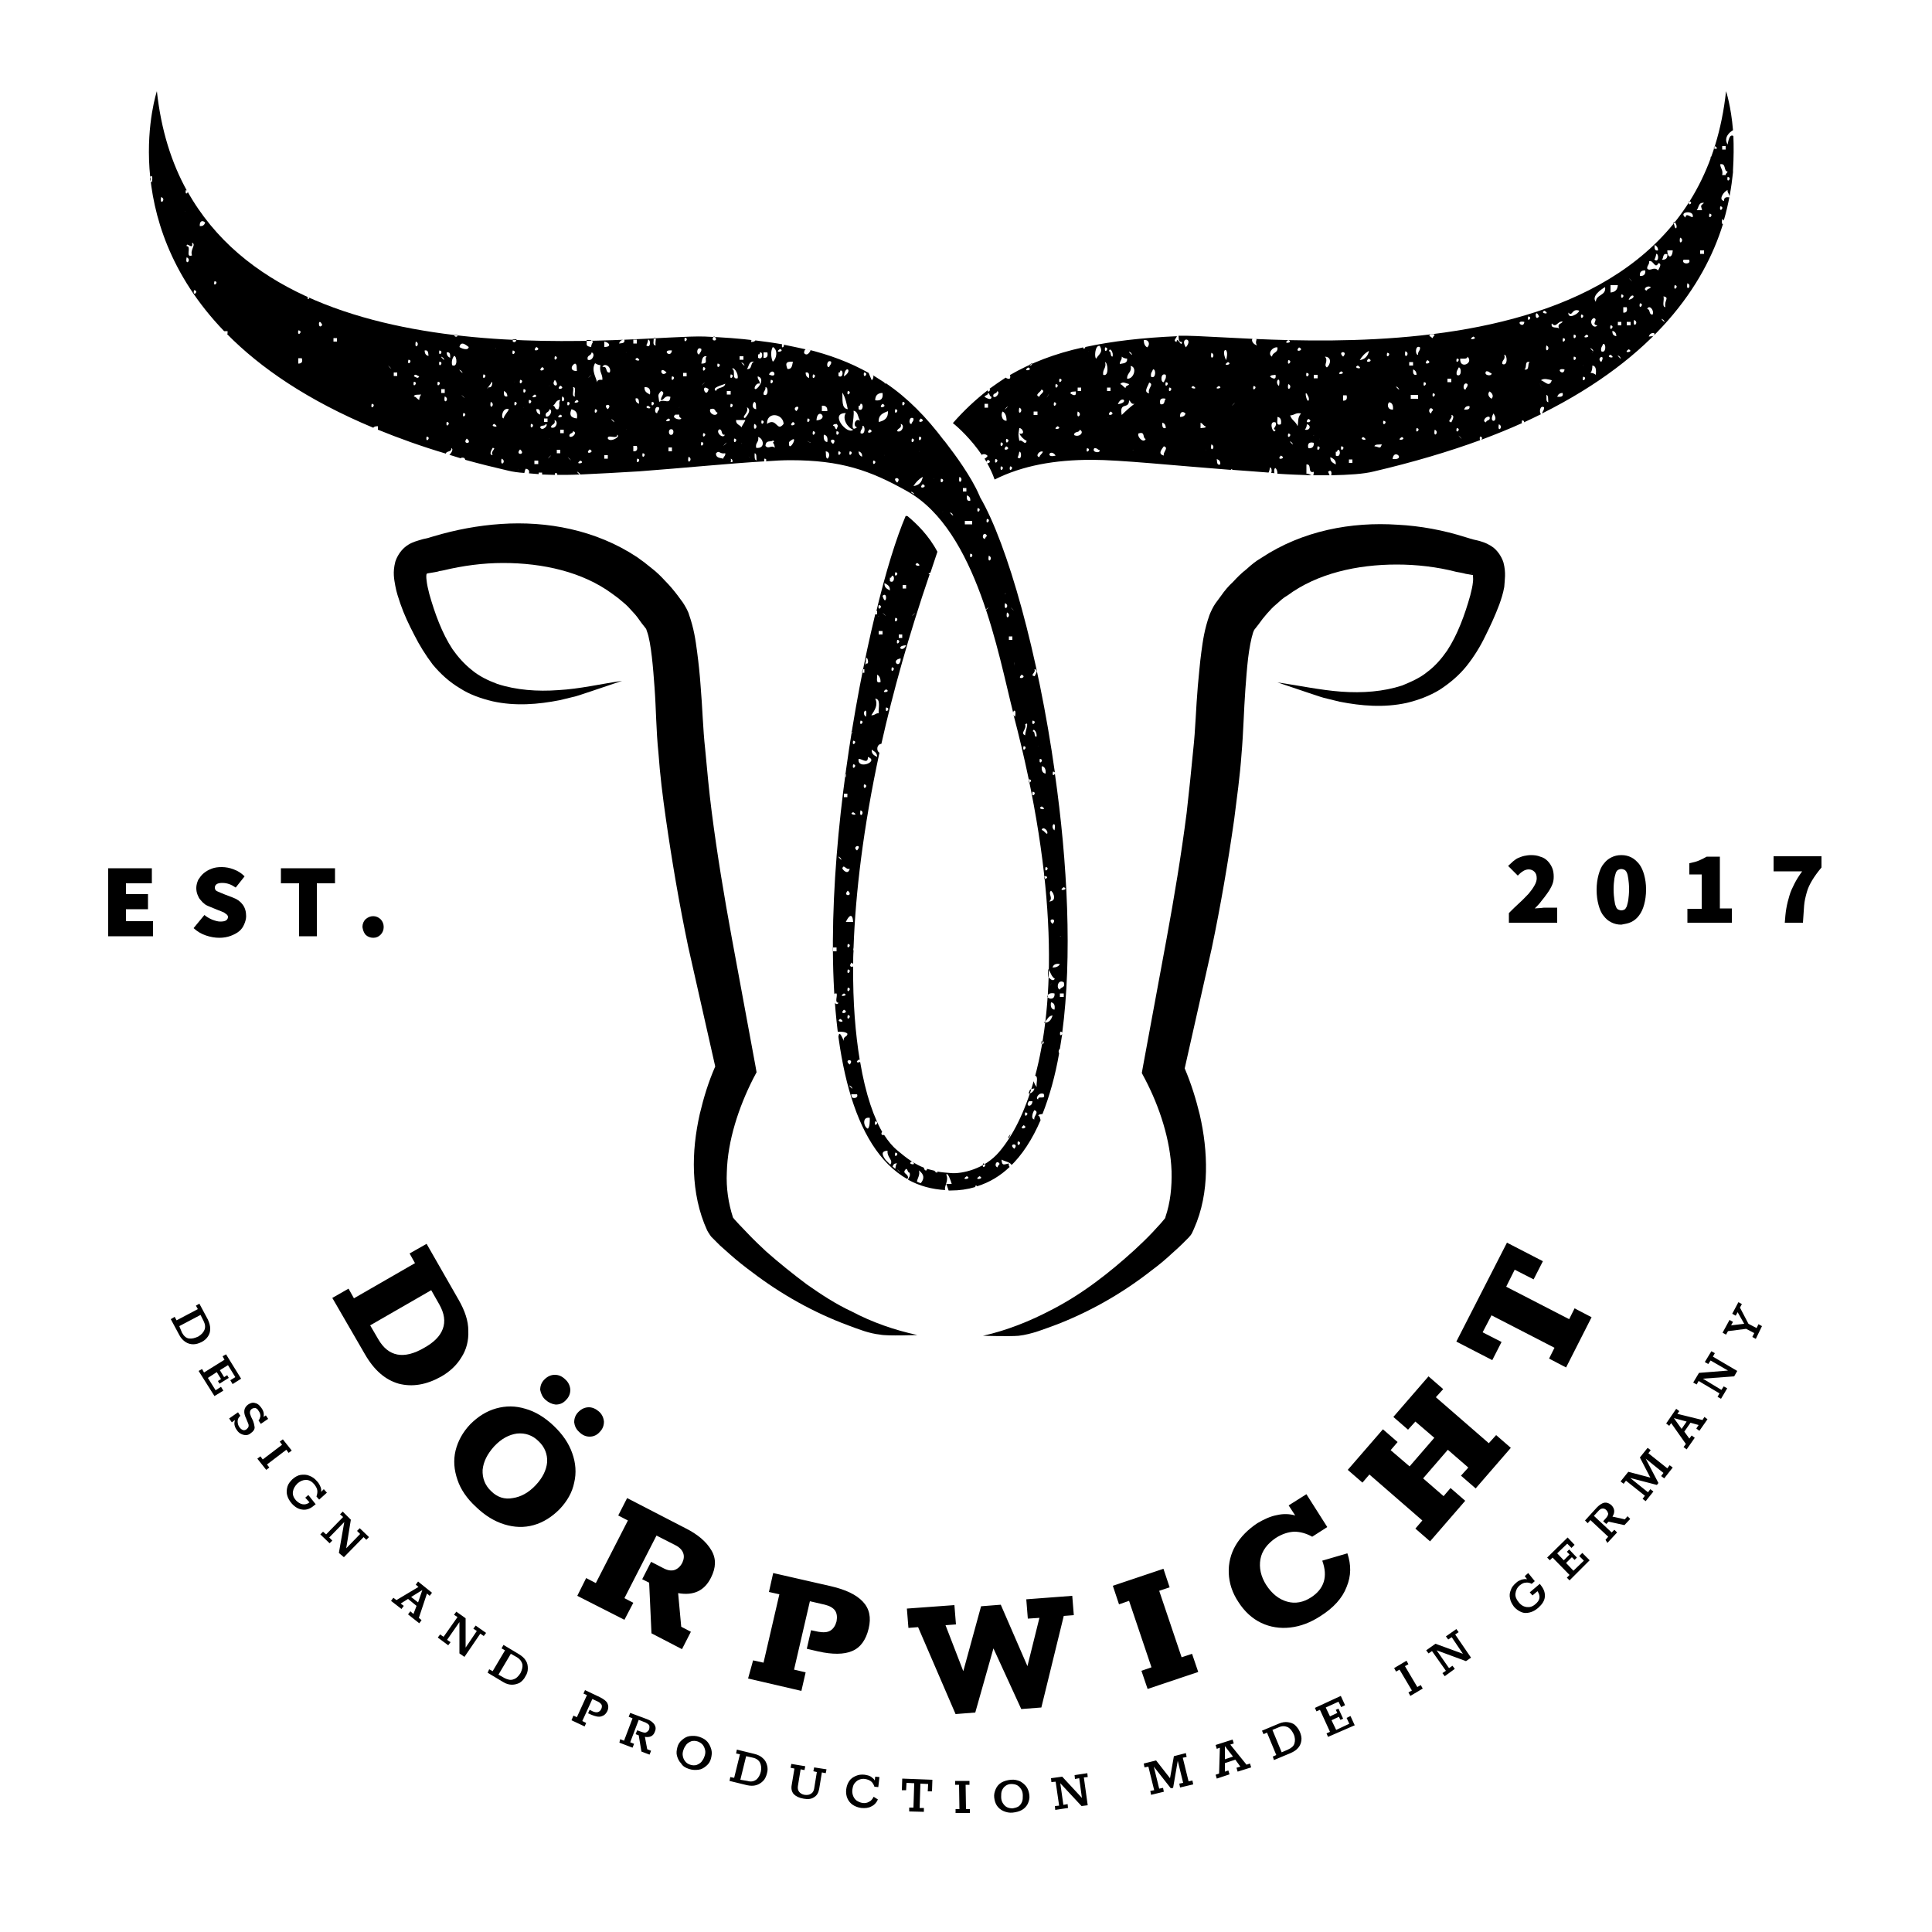 <?xml version="1.0" encoding="UTF-8"?>
<svg xmlns="http://www.w3.org/2000/svg" xmlns:xlink="http://www.w3.org/1999/xlink" id="Ebene_1" x="0px" y="0px" viewBox="0 0 500 500" style="enable-background:new 0 0 500 500;" xml:space="preserve">
  <path d="M252.9,306.6c-0.1,0-0.3,0.1-0.4,0.1C252.6,306.6,252.8,306.6,252.9,306.6L252.9,306.6z"></path>
  <path d="M269.3,289.5c0.2-0.4,0.3-0.8,0.5-1.1C269.6,288.7,269.5,289.1,269.3,289.5L269.3,289.5z"></path>
  <path d="M270.1,283.1c0.7,1.7-1.6,0.3-1.4,1.4C267.8,284.5,268.8,282.5,270.1,283.1L270.1,283.1z M267.7,289.7 c-1.1-0.1-0.3-2.1,0-2.4C269.1,287.8,267.4,288.9,267.7,289.7L267.7,289.7z M266.3,285c0.3,0,0.6,0,0.9,0 C267.1,286.7,265.2,286.4,266.3,285L266.3,285z M265.3,287.9C266.8,287.9,264.9,289.8,265.3,287.9L265.3,287.9L265.3,287.9z  M264.9,291.2C266.5,292,263.3,292.6,264.9,291.2L264.9,291.2L264.9,291.2z M263.4,295.4C264.9,295.5,263,297.4,263.4,295.4 L263.4,295.4L263.4,295.4z M262.5,297.3C260.7,295.9,263.9,295.7,262.5,297.3L262.5,297.3L262.5,297.3z M266.6,282 c0.3-0.1,0.6-0.3,1.1-0.3c-0.1,0.7-0.8,1.3-1.5,1.3C266.3,282.7,266.4,282.3,266.6,282L266.6,282z M269.6,269.4 C271,269.5,269.1,271.3,269.6,269.4L269.6,269.4L269.6,269.4z M270.3,264.5c0.8-0.5,0.9-1.6,2.1-1.7c-0.3,1-0.8,1.9-2.2,1.9 C270.3,264.6,270.3,264.5,270.3,264.5L270.3,264.5z M272.9,257.1c0.2,1.5-1.2,1.7-1.9,0.9C271.1,257.2,271.8,256.9,272.9,257.1 L272.9,257.1z M272,254.7c-0.3,0.5-0.4,0.7-0.4,0.8C271.6,255.3,272.6,253.6,272,254.7L272,254.7z M271.3,250.8 c0.6,0.8,0.8,2,1.7,2.5c-0.5,0.8-1.1,0.1-1.7-0.4C271.2,252.1,271.2,251.5,271.3,250.8L271.3,250.8z M272,230.5 c0.9,0.8,1.4,2.8-0.5,2.8C272.7,232.4,271.1,231.3,272,230.5L272,230.5z M272.9,214.9C271.5,213.8,273.5,211.9,272.9,214.9 L272.9,214.9L272.9,214.9z M272.4,239.1C270.7,237.6,273.9,237.5,272.4,239.1L272.4,239.1L272.4,239.1z M274.3,249.5 c-0.3,0.6-1,0.9-1.9,0.9C272.6,249.6,273.3,249.3,274.3,249.5L274.3,249.5z M274.6,242.3c-0.1,0-0.1,0.1-0.2,0.1c0,0,0,0-0.1,0 C274.4,242.3,274.5,242.3,274.6,242.3L274.6,242.3z M275.3,229.6C276.9,230.3,273.4,230.8,275.3,229.6L275.3,229.6L275.3,229.6z  M274.3,256.1c-1-0.2-0.6-2.8,1-1.9C275.8,255.7,274.5,255.4,274.3,256.1L274.3,256.1z M275.3,258c-0.3,0-0.6,0-1,0 c0-0.3,0-0.6,0-0.9c0.3,0,0.6,0,1,0C275.3,257.4,275.3,257.7,275.3,258L275.3,258z M272.9,261.3c-0.8-0.1-1.1-0.8-0.9-1.9 C272.8,259.5,273.1,260.2,272.9,261.3L272.9,261.3z M261.1,294.5c-0.1,0-0.1-0.1-0.2-0.1c0.2-0.4,0.5-0.7,0.7-1.1 C261.4,293.7,261.3,294.2,261.1,294.5L261.1,294.5z M258.2,302.1c-1.1-0.2-0.3-2.2,0.5-0.9C258.6,301.5,258.2,301.6,258.2,302.1 L258.2,302.1z M254.4,301.1C255.9,301.2,254,303.1,254.4,301.1L254.4,301.1L254.4,301.1z M253.5,304.4 C255.1,305.1,251.6,305.6,253.5,304.4L253.5,304.4L253.5,304.4z M250.2,304.4C251.8,305.1,248.3,305.6,250.2,304.4L250.2,304.4 L250.2,304.4z M238.3,306.2c-0.3-0.1-0.7-0.2-1-0.4c0.1-0.8,0.9-1.8,0.5-2.9C239.3,304,239.2,305.1,238.3,306.2L238.3,306.2z  M236,300.6C237.8,301.8,234.4,301.3,236,300.6L236,300.6L236,300.6z M232.6,303C233.9,304.5,231.2,301.7,232.6,303L232.6,303 L232.6,303z M231.7,302.5c-0.2-0.2-0.5-0.4-0.7-0.6c0.2-0.5,0.4-0.9,1.2-0.8C231.8,301.3,231.8,302,231.7,302.5L231.7,302.5z  M231.7,298.3C233.1,298.4,231.2,300.2,231.7,298.3L231.7,298.3L231.7,298.3z M230.4,301.4c-0.4-0.4-0.8-0.8-1.2-1.2 c-0.8-1.1-1.4-2.3,0.5-2.4C229.5,299.6,231.3,300.2,230.4,301.4L230.4,301.4z M226.5,290.2C227.9,290.3,226,292.2,226.5,290.2 L226.5,290.2L226.5,290.2z M224.6,292.1c-1.1-0.4-1.6-3.2,0.5-2.8C225.1,290.4,225.1,291.6,224.6,292.1L224.6,292.1z M220.5,284 c-0.1-0.2-0.1-0.4-0.2-0.6c0-0.1,0-0.2,0.1-0.2c0.5,0,0.9,0,1.4,0C222.2,284.1,221,284.4,220.5,284L220.5,284z M220.3,281.2 C221.5,282.8,218.7,280.1,220.3,281.2L220.3,281.2L220.3,281.2z M219.9,275.5C218.1,274.1,221.3,273.9,219.9,275.5L219.9,275.5 L219.9,275.5z M218.4,269.4c-0.4-0.7-1.2-3-1.4-1.1c-0.1-0.4-0.1-0.9-0.2-1.3c1,0,2,0,2.5,0.5C219.4,268.4,218.1,268.1,218.4,269.4 L218.4,269.4z M216.1,259.6c-0.1-0.8-0.1-1.6-0.2-2.4c0.2-0.1,0.3-0.1,0.6-0.1c0.3,0.7-0.6,2.4,0.5,2.4 C216.8,260,216.4,259.9,216.1,259.6L216.1,259.6z M215.6,245.2c0.3,0,0.6,0,0.9,0c0,0.3,0,0.6,0,1c-0.3,0-0.6,0-0.9,0 C215.6,245.8,215.6,245.5,215.6,245.2L215.6,245.2z M217.5,222C218.6,223.6,215.9,220.8,217.5,222L217.5,222L217.5,222z  M218.4,257.1C220,257.7,216.6,258.2,218.4,257.1L218.4,257.1L218.4,257.1z M219.9,224.8c-0.3,1.5-1.4,0.8-1.9,0 C218.3,223.4,219,225.3,219.9,224.8L219.9,224.8z M218.4,205.4c0.3,0,0.6,0,0.9,0c0,0.3,0,0.6,0,0.9c-0.3,0-0.6,0-0.9,0 C218.4,206,218.4,205.7,218.4,205.4L218.4,205.4z M218.8,200c0.2,0.4,0.2,1.2-0.2,1.4C218.7,200.9,218.7,200.4,218.8,200L218.8,200z  M219.4,230.5C221.1,232,217.9,232.1,219.4,230.5L219.4,230.5L219.4,230.5z M217.5,263.7C219.3,264.9,215.9,264.4,217.5,263.7 L217.5,263.7L217.5,263.7z M218.4,261.3C220.1,262.1,216.9,262.8,218.4,261.3L218.4,261.3L218.4,261.3z M219.4,244.3 C220.8,244.4,218.9,246.2,219.4,244.3L219.4,244.3L219.4,244.3z M219.4,250.9C220.8,251,218.9,252.9,219.4,250.9L219.4,250.9 L219.4,250.9z M219.4,262.7C220.8,262.8,218.9,264.7,219.4,262.7L219.4,262.7L219.4,262.7z M219.4,255.6 C220.8,255.7,218.9,257.6,219.4,255.6L219.4,255.6L219.4,255.6z M220.8,238.6c-0.6,0-1.3,0-1.9,0C219.6,237.1,220.6,236,220.8,238.6 L220.8,238.6z M220.4,189.3c0.4,0.6,0.2,0.5,0,0.3C220.3,189.5,220.3,189.4,220.4,189.3L220.4,189.3z M220.8,197.8 C222.2,197.9,220.3,199.8,220.8,197.8L220.8,197.8L220.8,197.8z M220.8,191.7C222.2,191.8,220.3,193.6,220.8,191.7L220.8,191.7 L220.8,191.7z M220.8,210.2C222.7,211.3,219.2,210.8,220.8,210.2L220.8,210.2L220.8,210.2z M221.8,220.1 C220.2,219,223.4,218.2,221.8,220.1L221.8,220.1L221.8,220.1z M222.2,196.4c0.8-0.1,2.5,1.5,2.4-0.5 C227.7,197,221.8,199.4,222.2,196.4L222.2,196.4z M222.7,186.5C224.1,186.6,222.2,188.4,222.7,186.5L222.7,186.5L222.7,186.5z  M223.3,173.2c0.1,0,0.2,0,0.4,0c0,0.3,0,0.6,0,0.9c-0.2,0-0.4,0-0.6,0C223.1,173.8,223.2,173.5,223.3,173.2L223.3,173.2z  M224.1,185.5C222.7,184.5,224.7,182.5,224.1,185.5L224.1,185.5L224.1,185.5z M224.1,170.8c0.1-1.8,1.2,1.4,0,0.9 C223.3,172.9,224.2,171.6,224.1,170.8L224.1,170.8z M227,195.9c-0.7-0.4-1.5-0.7-1.4-1.9C226.2,194.5,227,194.7,227,195.9L227,195.9 z M226.5,180.8c1.5,0.1,0.8,2.4,0.9,3.8c-0.8-0.1-1,0.6-1.9,0.5C226.4,183.8,227.3,182.4,226.5,180.8L226.5,180.8z M227,174.6 c0.6,0.3,0.9,1,0.9,1.9C226.5,177,227.1,175.5,227,174.6L227,174.6z M227.4,159.4C227.6,159.3,227.1,159.8,227.4,159.4L227.4,159.4 L227.4,159.4z M227.4,156.6C228.9,156.7,227,158.6,227.4,156.6L227.4,156.6L227.4,156.6z M228.4,164.2c-0.3,0-0.6,0-1,0 c0-0.3,0-0.6,0-0.9c0.3,0,0.6,0,1,0C228.4,163.6,228.4,163.9,228.4,164.2L228.4,164.2z M228.4,154.2 C229.9,152.8,229.3,157.4,228.4,154.2L228.4,154.2L228.4,154.2z M230.3,152.8c-0.7-0.4-1.5-0.7-1.4-1.9 C229.6,151.3,230.4,151.6,230.3,152.8L230.3,152.8z M230.3,149.5c0.4,0.1,0.4-0.2,0.5-0.5c0.9-0.2,0.7,2.2-0.5,1.4 C230.3,150.1,230.3,149.8,230.3,149.5L230.3,149.5z M231.7,159.9C233.1,160,231.2,161.9,231.7,159.9L231.7,159.9L231.7,159.9z  M231.7,148.1C233.1,148.2,231.2,150,231.7,148.1L231.7,148.1L231.7,148.1z M232.2,165.6C233.6,165.7,231.7,167.6,232.2,165.6 L232.2,165.6L232.2,165.6z M232.6,164.2c0.3,0,0.6,0,0.9,0c0,0.3,0,0.6,0,0.9c-0.3,0-0.6,0-0.9,0 C232.6,164.8,232.6,164.5,232.6,164.2L232.6,164.2z M233.6,151.4c0.3,0,0.6,0,0.9,0c0,0.3,0,0.6,0,0.9c-0.3,0-0.6,0-0.9,0 C233.6,152,233.6,151.7,233.6,151.4L233.6,151.4z M234.5,167C233.6,169.1,231.6,167.1,234.5,167L234.5,167L234.5,167z M233.6,169.4 C233.8,169.2,233.3,169.7,233.6,169.4L233.6,169.4L233.6,169.4z M233.1,170.4C233,173.5,230.3,170.8,233.1,170.4L233.1,170.4 L233.1,170.4z M230.8,172.7C232.2,172.8,230.3,174.7,230.8,172.7L230.8,172.7L230.8,172.7z M229.3,183.1 C230.8,183.2,228.9,185.1,229.3,183.1L229.3,183.1L229.3,183.1z M228.9,159C230.2,160.4,227.4,157.7,228.9,159L228.9,159L228.9,159z  M229.3,178.4C230.9,179.1,227.5,179.6,229.3,178.4L229.3,178.4L229.3,178.4z M223.6,203C225.1,203.1,223.2,205,223.6,203L223.6,203 L223.6,203z M222.7,209.7C224.1,210.2,222.2,212.2,222.7,209.7L222.7,209.7L222.7,209.7z M235,159.9 C235.2,159.7,234.7,160.2,235,159.9L235,159.9L235,159.9z M236.4,159C237.9,157.7,235.1,160.4,236.4,159L236.4,159L236.4,159z  M236.4,150.9C236.6,150.7,236.1,151.2,236.4,150.9L236.4,150.9L236.4,150.9z M237.4,145.7C239.2,146.9,235.8,146.4,237.4,145.7 L237.4,145.7L237.4,145.7z M237.4,144.3C237.1,144.6,237.6,144.1,237.4,144.3L237.4,144.3L237.4,144.3z M271,215.8 c-0.6-0.2-0.7-0.8-1.4-1C269.8,213.7,271.4,214.9,271,215.8L271,215.8z M270.6,224.4C272,224.5,270.1,226.3,270.6,224.4L270.6,224.4 L270.6,224.4z M270.2,227.4c0-0.1,0-0.3,0-0.4c0.1-0.1,0.2-0.2,0.4-0.3C271.5,227.1,270.7,227.5,270.2,227.4L270.2,227.4z  M269.6,208.7C271.5,209.9,268,209.4,269.6,208.7L269.6,208.7L269.6,208.7z M269.1,196.4C270.5,196.5,268.7,198.4,269.1,196.4 L269.1,196.4L269.1,196.4z M268.7,193.1C268.3,193.4,268.9,192.9,268.7,193.1L268.7,193.1L268.7,193.1z M268.2,190.7 c-0.7-0.1-0.2-1.4-0.9-1.4C267.4,188.1,268.6,189.8,268.2,190.7L268.2,190.7z M267.2,204.9C268.7,205,266.8,206.9,267.2,204.9 L267.2,204.9L267.2,204.9z M266.3,202.5c0-0.1-0.1-0.3-0.1-0.4c0-0.1,0-0.2,0.1-0.4C267.3,201.7,266.6,202.7,266.3,202.5 L266.3,202.5z M265.8,191.2C265.5,191.5,266,191,265.8,191.2L265.8,191.2L265.8,191.2z M264.9,193.1 C266.3,193.2,264.4,195.1,264.9,193.1L264.9,193.1L264.9,193.1z M264.4,174.6C266.1,175.4,262.8,176.1,264.4,174.6L264.4,174.6 L264.4,174.6z M263.9,159.9C264.1,159.7,263.6,160.2,263.9,159.9L263.9,159.9L263.9,159.9z M262.5,172.3c0-0.4,0.1-0.8,0.1-1 C262.6,171.4,262.6,171.8,262.5,172.3L262.5,172.3z M262.5,173.2C262.5,173.2,262.5,173.2,262.5,173.2c0,0,0-0.1,0-0.1 C262.5,173.1,262.5,173.1,262.5,173.2L262.5,173.2z M264.4,168.9C264.6,168.7,264.1,169.2,264.4,168.9L264.4,168.9L264.4,168.9z  M265.3,190.3c-1.4-0.6,0.5-1.6,0-2.8C266.5,186.4,265.3,189.4,265.3,190.3L265.3,190.3z M267.2,186.5 C268.7,186.6,266.8,188.4,267.2,186.5L267.2,186.5L267.2,186.5z M267.7,173.2c0.3,0,0.4,0.1,0.5,0.2c0,0.1,0,0.2,0.1,0.3 c0,0.5-0.5,1.1-0.5,1.3C266.3,174.8,268.2,174.1,267.7,173.2L267.7,173.2z M270.6,200.2c-0.8-0.1-1.1-0.8-1-1.9 C270.4,198.4,270.7,199.1,270.6,200.2L270.6,200.2z M262,157.6C263.3,159,260.6,156.3,262,157.6L262,157.6L262,157.6z M262,165.6 c-0.3,0-0.6,0-0.9,0c0-0.3,0-0.6,0-0.9c0.3,0,0.6,0,0.9,0C262,165,262,165.3,262,165.6L262,165.6z M260.6,158.5 C262,159.1,260.1,161,260.6,158.5L260.6,158.5L260.6,158.5z M260.1,156.1C261.6,156.7,259.6,158.6,260.1,156.1L260.1,156.1 L260.1,156.1z M259.2,165.6C259.4,165.4,258.9,165.9,259.2,165.6L259.2,165.6L259.2,165.6z M257.3,149 C257.5,148.8,257,149.3,257.3,149L257.3,149L257.3,149z M255.9,143.8C257.3,144.4,255.4,146.3,255.9,143.8L255.9,143.8L255.9,143.8z  M255.1,157.9C255.1,157.9,255.1,157.9,255.1,157.9c0-0.1,0.1-0.2,0.3-0.4C256.4,156.7,255.4,157.7,255.1,157.9L255.1,157.9z  M255.4,138.6c-0.1,0.4-0.5,0.5-0.5,0.9C253.8,139.3,254.6,137.3,255.4,138.6L255.4,138.6z M253,131.5 C254.4,131.6,252.6,133.5,253,131.5L253,131.5L253,131.5z M253,140.5C252.7,140.8,253.2,140.3,253,140.5L253,140.5L253,140.5z  M252.5,138.6C252.2,138.9,252.7,138.4,252.5,138.6L252.5,138.6L252.5,138.6z M251.1,143.3C252.5,143.4,250.7,145.3,251.1,143.3 L251.1,143.3L251.1,143.3z M249.7,134.8c0.6,0,1.3,0,1.9,0c0,0.3,0,0.6,0,0.9c-0.6,0-1.3,0-1.9,0 C249.7,135.4,249.7,135.1,249.7,134.8L249.7,134.8z M249.2,126.3c0.3,0,0.6,0,0.9,0c0,0.3,0,0.6,0,0.9c-0.3,0-0.6,0-0.9,0 C249.2,126.9,249.2,126.6,249.2,126.3L249.2,126.3z M248.3,123.4C249.7,124,247.8,126,248.3,123.4L248.3,123.4L248.3,123.4z  M246.4,132.9C247.5,134.5,244.8,131.8,246.4,132.9L246.4,132.9L246.4,132.9z M245.9,118.7C245.9,118.7,246,118.7,245.9,118.7 c0,0-0.1,0-0.2,0C245.8,118.7,245.8,118.7,245.9,118.7L245.9,118.7z M245.4,123.4C245.1,123.8,245.6,123.2,245.4,123.4L245.4,123.4 L245.4,123.4z M251.1,129.6c-1,0.2-0.9-0.7-0.9-1.4C250.8,128.4,251.2,128.8,251.1,129.6L251.1,129.6z M255.4,134.3 C256.8,134.4,254.9,136.3,255.4,134.3L255.4,134.3L255.4,134.3z M260.3,153.5c0,0.1-0.1,0.1-0.1,0.2c0,0,0,0.1-0.1,0.1 C260.1,153.7,260.2,153.6,260.3,153.5L260.3,153.5z M243.5,123.9C245,124,243.1,125.9,243.5,123.9L243.5,123.9L243.5,123.9z  M244,132.4C244.2,132.2,243.7,132.8,244,132.4L244,132.4L244,132.4z M242.1,112.5C241.8,112.9,242.3,112.3,242.1,112.5L242.1,112.5 L242.1,112.5z M242.1,128.2C241.8,128.5,242.3,128,242.1,128.2L242.1,128.2L242.1,128.2z M241.7,123.9 C241.3,124.2,241.9,123.7,241.7,123.9L241.7,123.9L241.7,123.9z M239.3,122C239,122.3,239.5,121.8,239.3,122L239.3,122L239.3,122z  M238.8,125.3C240.5,126.1,237.3,126.8,238.8,125.3L238.8,125.3L238.8,125.3z M236.4,125.8c0.6-1,1.4-1.8,2.4-2.4 C238.6,124.8,237.8,125.6,236.4,125.8L236.4,125.8z M235.7,127.4c0.1-0.1,0.1-0.1,0.3-0.1c0.5,0.3,0.6,0.5,0.5,0.6 C236.2,127.7,236,127.5,235.7,127.4L235.7,127.4z M236.4,108.3c0.1,0.8-0.4,0.8-0.5,1.4C235,109.9,235.3,107.5,236.4,108.3 L236.4,108.3z M236,113.5C237.4,113.6,235.5,115.5,236,113.5L236,113.5L236,113.5z M236.9,122.5 C237.1,122.3,236.6,122.8,236.9,122.5L236.9,122.5L236.9,122.5z M237.9,116.8C237.5,117.1,238.1,116.6,237.9,116.8L237.9,116.8 L237.9,116.8z M237.9,113C239.3,113.1,237.4,115,237.9,113L237.9,113L237.9,113z M238.3,108.3C240,109.1,236.8,109.8,238.3,108.3 L238.3,108.3L238.3,108.3z M233.6,104C235,104.1,233.1,106,233.6,104L233.6,104L233.6,104z M232.2,111.6c0-0.9,1.3-0.6,0.9-1.9 C234.3,110,233.4,112.1,232.2,111.6L232.2,111.6z M232.2,124.9C230.4,123.4,233.6,123.3,232.2,124.9L232.2,124.9L232.2,124.9z  M231.7,105.9C233.1,106,231.2,107.9,231.7,105.9L231.7,105.9L231.7,105.9z M230.6,100.7c0.1,0,0.1,0,0.2,0c0,0,0.1,0,0.1,0 C230.8,100.7,230.7,100.7,230.6,100.7L230.6,100.7z M227.4,109.2c-0.1-1.9,1.2-2.3,2.4-2.8C229.9,108.2,228.9,108.9,227.4,109.2 L227.4,109.2z M228.9,117.8C228.5,118.1,229.1,117.6,228.9,117.8L228.9,117.8L228.9,117.8z M228.3,123.5L228.3,123.5 C228.4,123.5,228.4,123.5,228.3,123.5C228.5,123.3,228.4,123.4,228.3,123.5L228.3,123.5z M227,115.9 C226.7,116.2,227.2,115.7,227,115.9L227,115.9L227,115.9z M226,119.2C227.4,119.3,225.6,121.1,226,119.2L226,119.2L226,119.2z  M228.4,101.7c0.2,1.5-0.4,2.1-1.9,1.9C226.5,102.3,227.2,101.7,228.4,101.7L228.4,101.7z M228.4,104.5 C230.1,105.3,226.8,106,228.4,104.5L228.4,104.5L228.4,104.5z M228.9,101.7C228.5,102,229.1,101.5,228.9,101.7L228.9,101.7 L228.9,101.7z M225.1,111.1C226.7,111.9,223.5,112.6,225.1,111.1L225.1,111.1L225.1,111.1z M223.6,96.4 C225.1,96.5,223.2,98.4,223.6,96.4L223.6,96.4L223.6,96.4z M224.1,116.8C223.8,117.1,224.3,116.6,224.1,116.8L224.1,116.8 L224.1,116.8z M222.7,112.1c-0.1-0.9,0.6-1,0.5-1.9C224,110,224,112.8,222.7,112.1L222.7,112.1z M223.2,115.4 C223.4,115.2,222.9,115.7,223.2,115.4L223.2,115.4L223.2,115.4z M222.2,116.8c0.6,0.2,1,0.6,0.9,1.4 C222.6,118,222.2,117.6,222.2,116.8L222.2,116.8z M221.8,110.6c-2.1,1.5-0.6-2.1-0.9-4.3c1.2,0.2,1.1,1.7,1.7,2.6 C221.5,108,220.5,110.2,221.8,110.6L221.8,110.6z M218.9,106.9c-1,1.4,0.4,3.8,1.9,4.3C219.3,112.7,214.5,106.9,218.9,106.9 L218.9,106.9z M219.9,116.8C221.3,116.9,219.4,118.8,219.9,116.8L219.9,116.8L219.9,116.8z M219.4,114 C219.1,114.3,219.6,113.8,219.4,114L219.4,114L219.4,114z M217.5,114.4C217.2,114.8,217.7,114.2,217.5,114.4L217.5,114.4 L217.5,114.4z M217,116.8C218.4,116.9,216.6,118.8,217,116.8L217,116.8L217,116.8z M216.5,111.6C218,111.7,216.1,113.6,216.5,111.6 L216.5,111.6L216.5,111.6z M215.6,110.2c0-0.5,0.6-0.4,0.9-0.5c0.6,0.6,0.2,0.7,0,1.4C216,111,216.2,110.2,215.6,110.2L215.6,110.2z  M215.6,114.9C213.8,113.5,217,113.3,215.6,114.9L215.6,114.9L215.6,114.9z M214.6,111.6C214.3,111.9,214.8,111.4,214.6,111.6 L214.6,111.6L214.6,111.6z M214.2,118.7c-0.6-0.1-0.4-1.2-0.5-1.9C214.8,116.9,214.8,118.1,214.2,118.7L214.2,118.7z M213.2,112.5 c0.8,0.1,1.1,0.8,0.9,1.9C213.3,114.3,213.1,113.6,213.2,112.5L213.2,112.5z M211.3,108.8C211.5,105.1,214.8,108.5,211.3,108.8 L211.3,108.8L211.3,108.8z M211.3,99.3C211,99.6,211.5,99.1,211.3,99.3L211.3,99.3L211.3,99.3z M211.4,91.2 C211.4,91.2,211.4,91.2,211.4,91.2c-0.2,0-0.2,0-0.3,0C211.2,91.2,211.3,91.2,211.4,91.2L211.4,91.2z M210.4,96.9 C211.8,97,209.9,98.9,210.4,96.9L210.4,96.9L210.4,96.9z M210.9,105C211.1,104.8,210.5,105.3,210.9,105L210.9,105L210.9,105z  M210.2,106.4c0.1,0,0.2,0,0.3,0c0,0-0.1,0-0.1,0C210.3,106.4,210.2,106.4,210.2,106.4L210.2,106.4z M210.4,111.6 C211.8,111.7,209.9,113.6,210.4,111.6L210.4,111.6L210.4,111.6z M210.9,114.9C211.1,114.7,210.5,115.2,210.9,114.9L210.9,114.9 L210.9,114.9z M209.4,114.4c-0.4-0.2-0.6-0.3-0.6-0.3c0.1,0,0.6,0.3,1,0.4C209.7,114.6,209.6,114.5,209.4,114.4L209.4,114.4z  M209,108.3C210.4,108.4,208.5,110.3,209,108.3L209,108.3L209,108.3z M208.5,96.4c1-0.2,0.9,0.7,0.9,1.4 C208.9,97.7,208.5,97.3,208.5,96.4L208.5,96.4z M212.7,105c1-0.1,1.5,0.4,1.4,1.4c-0.5,0-0.9,0-1.4,0 C212.7,105.9,212.7,105.4,212.7,105L212.7,105z M213.2,99.8C212.9,100.1,213.4,99.6,213.2,99.8L213.2,99.8L213.2,99.8z M215.1,93.6 c0.1,0.8-0.4,0.8-0.5,1.4C213.7,95.2,214,92.9,215.1,93.6L215.1,93.6z M216.5,99.3C216.2,99.6,216.7,99.1,216.5,99.3L216.5,99.3 L216.5,99.3z M217,96.4c0.4,0.1,0.4-0.2,0.5-0.5c0.9-0.2,0.7,2.2-0.5,1.4C217,97.1,217,96.8,217,96.4L217,96.4z M218.4,97.4 C218.7,94.2,220.9,95.9,218.4,97.4L218.4,97.4L218.4,97.4z M219.4,105.9c-1.7-0.2-1.3-2.5-1.4-4.3 C218.8,102.8,219.2,104.9,219.4,105.9L219.4,105.9z M219.4,101.2C220.8,101.3,218.9,103.1,219.4,101.2L219.4,101.2L219.4,101.2z  M222.2,105c0.4,0.1,0.4-0.2,0.5-0.5c0.9-0.2,0.7,2.2-0.5,1.4C222.2,105.6,222.2,105.3,222.2,105L222.2,105z M207.5,114 C207.7,113.8,207.2,114.3,207.5,114L207.5,114L207.5,114z M207.1,115.9C207.1,115.9,207.1,115.9,207.1,115.9 c0.1-0.1,0.1-0.2,0.1-0.3C207.1,115.7,207.1,115.8,207.1,115.9L207.1,115.9z M206.1,106.4C204.6,105.3,207.8,104.5,206.1,106.4 L206.1,106.4L206.1,106.4z M205.6,91.7C205.3,92,205.8,91.5,205.6,91.7L205.6,91.7L205.6,91.7z M205.2,109.2 C206.8,110,203.6,110.7,205.2,109.2L205.2,109.2L205.2,109.2z M204.2,114.4C207.3,111.6,203.9,117.9,204.2,114.4L204.2,114.4 L204.2,114.4z M204.2,111.1C203.9,111.4,204.4,110.9,204.2,111.1L204.2,111.1L204.2,111.1z M203.7,98.8 C203.4,99.1,203.9,98.6,203.7,98.8L203.7,98.8L203.7,98.8z M205.2,93.6c-0.2,0.9-0.2,2-1.4,1.9C203.3,94.2,203.2,93.5,205.2,93.6 L205.2,93.6z M206.1,93.1C205.8,93.4,206.3,92.9,206.1,93.1L206.1,93.1L206.1,93.1z M206.1,89.8C205.8,90.1,206.3,89.6,206.1,89.8 L206.1,89.8L206.1,89.8z M198.5,109.7c-0.1-3.3,4.2-2.7,4.3,0C201,112,201.1,107.9,198.5,109.7L198.5,109.7z M201.4,113.5 C201.1,113.8,201.6,113.3,201.4,113.5L201.4,113.5L201.4,113.5z M198.1,115.4c0.1-1.7,1.5-0.9,1.9-1.4c0.5,0.1,0.3,0.5,0,0.5 c0.3,0.4,0.5,0.8,0.5,1.4C199.6,115,199,116.4,198.1,115.4L198.1,115.4z M197.6,102.1c-0.1-0.9,0.6-1,0.5-1.9 C198.9,100.1,198.9,102.9,197.6,102.1L197.6,102.1z M197.1,108.8C198.5,108.9,196.7,110.7,197.1,108.8L197.1,108.8L197.1,108.8z  M195.7,115.9c-0.3-1.4,0.8-1.4,0.5-2.8C197.6,113.4,198.2,116.2,195.7,115.9L195.7,115.9z M195.6,119.1c-0.4-0.3-0.3-1.2-0.3-1.8 c0.6,0.1,0.4,1.1,0.5,1.8C195.6,119.1,195.6,119.1,195.6,119.1L195.6,119.1z M195.2,109.7C196.7,110.3,194.7,112.2,195.2,109.7 L195.2,109.7L195.2,109.7z M195.2,104c0.6,0.1,0.4,1.2,0.5,1.9C194.6,105.8,194.6,104.6,195.2,104L195.2,104z M193.3,95.5 c0.6-0.7,0.4-2.1,1.9-1.9C194.1,93.8,194.8,95.7,193.3,95.5L193.3,95.5z M193.4,117.7c0.1,0.1,0.2,0.3,0.4,0.5 c0.1,0.2,0.2,0.2,0.2,0.3C193.9,118.4,193.7,118,193.4,117.7L193.4,117.7z M193.3,110.6C193,111,193.5,110.5,193.3,110.6 L193.3,110.6L193.3,110.6z M193.3,105.4c1.4,0.7-0.1,2.3-0.5,2.8C191.7,107.9,193.9,106.9,193.3,105.4L193.3,105.4z M191.9,110.6 c-0.4-0.7-1.5-0.7-1.4-1.9c0.8,0,1.6,0,2.4,0C192.6,109.5,192.1,110,191.9,110.6L191.9,110.6z M191.9,114.9 C191.9,114.9,191.9,114.9,191.9,114.9c0-0.1,0.1-0.2,0.1-0.3C192,114.7,192,114.8,191.9,114.9L191.9,114.9z M190,113.5 C191.4,113.6,189.6,115.5,190,113.5L190,113.5L190,113.5z M190.5,105C190.2,105.3,190.7,104.8,190.5,105L190.5,105L190.5,105z  M189.5,95.5c0.2-0.8,1.7,1.1,1.4,2.4C189.2,98.3,190.5,95.8,189.5,95.5L189.5,95.5z M189.1,96.9C190.5,97,188.6,98.9,189.1,96.9 L189.1,96.9L189.1,96.9z M189.1,104.5C190.5,104.6,188.6,106.5,189.1,104.5L189.1,104.5L189.1,104.5z M189.1,119.6 c0.1-0.3,0.1-0.6,0-0.9c0.4,0.1,0.5,0.4,0.5,0.8C189.4,119.6,189.3,119.6,189.1,119.6L189.1,119.6z M188.1,101.2c0.3,0,0.6,0,1,0 c0,0.3,0,0.6,0,0.9c-0.3,0-0.6,0-1,0C188.1,101.8,188.1,101.5,188.1,101.2L188.1,101.2z M187.6,114.9 C189.1,113.6,186.3,116.4,187.6,114.9L187.6,114.9L187.6,114.9z M187.2,118.7c-0.9-0.2-2-0.2-1.9-1.4c0.9-0.9,0.9,0.3,2.4,0 C187.8,118.1,187.2,118.1,187.2,118.7L187.2,118.7z M183.8,105.9c1.5-0.5,1.1,0.7,1.9,0.9C185.4,108,183.4,107.1,183.8,105.9 L183.8,105.9z M183.4,105C183.1,105.3,183.6,104.8,183.4,105L183.4,105L183.4,105z M183.4,100.7C182.7,103.5,181.1,99,183.4,100.7 L183.4,100.7L183.4,100.7z M182,112.1C183.4,112.2,181.5,114,182,112.1L182,112.1L182,112.1z M181.5,114.4 C182.9,114.5,181,116.4,181.5,114.4L181.5,114.4L181.5,114.4z M181.5,105.4C181.2,105.8,181.7,105.2,181.5,105.4L181.5,105.4 L181.5,105.4z M181,97.4C180.7,97.7,181.2,97.2,181,97.4L181,97.4L181,97.4z M181.5,90.3c0.1,0.8-0.4,0.8-0.5,1.4 C180.1,91.9,180.3,89.5,181.5,90.3L181.5,90.3z M182,99.3C183.4,98,180.7,100.7,182,99.3L182,99.3L182,99.3z M182,95 C183.4,95.1,181.5,97,182,95L182,95L182,95z M182.9,92.2c-0.8,0.8,0.7,1.9-1.4,1.9C181.7,93.2,181.7,92,182.9,92.2L182.9,92.2z  M184.7,87.1c0.1,0,0.1,0,0.2,0C186.3,88.4,183.6,88.5,184.7,87.1L184.7,87.1z M185.7,94.1C187.2,94.2,185.3,96,185.7,94.1 L185.7,94.1L185.7,94.1z M185.3,101.2c-1.3-0.9,1.6-1.5,2.4-1.9C187.5,100.6,185.6,100.1,185.3,101.2L185.3,101.2z M187.2,103.1 C187.4,102.9,186.9,103.4,187.2,103.1L187.2,103.1L187.2,103.1z M186.2,106.9C185.9,107.2,186.4,106.7,186.2,106.9L186.2,106.9 L186.2,106.9z M186.2,114C186.4,113.8,185.9,114.3,186.2,114L186.2,114L186.2,114z M186.2,111.1c0.9,0.1,0.3,1.6,1.4,1.4 C187.1,113.8,185,111.7,186.2,111.1L186.2,111.1z M191.4,92.2c0.3,0,0.6,0,1,0c0,0.3,0,0.6,0,0.9c-0.3,0-0.6,0-1,0 C191.4,92.8,191.4,92.5,191.4,92.2L191.4,92.2z M191.9,96.5C191.9,96.5,191.9,96.5,191.9,96.5C192,96.3,191.9,96.4,191.9,96.5 L191.9,96.5z M192.4,94.1C193.5,95.7,190.8,92.9,192.4,94.1L192.4,94.1L192.4,94.1z M193.3,104C193,104.3,193.5,103.8,193.3,104 L193.3,104L193.3,104z M193.3,93.1C193,93.4,193.5,92.9,193.3,93.1L193.3,93.1L193.3,93.1z M196.6,99.3c0.1-0.9-0.6-1-0.5-1.9 c1.9,0.5,0.4,2.9-0.5,3.3C194.8,100.8,195.7,98.9,196.6,99.3L196.6,99.3z M196.2,91.7c0.4,0.1,0.4-0.2,0.5-0.5 c0.9-0.2,0.7,2.2-0.5,1.4C196.2,92.3,196.2,92,196.2,91.7L196.2,91.7z M197.6,91.2c0.3,0,0.6,0,1,0c0.2,1-0.1,1.5-1,1.4 C197.6,92.2,197.6,91.7,197.6,91.2L197.6,91.2z M199.5,98.3C200.9,98.4,199,100.3,199.5,98.3L199.5,98.3L199.5,98.3z M199,96.9 C200.2,94.7,201.5,98.2,199,96.9L199,96.9L199,96.9z M200.4,104.5C200.6,104.3,200.1,104.8,200.4,104.5L200.4,104.5L200.4,104.5z  M200,89.8c1.4,0.7,1,3.1,0,3.8C199.6,92.8,199.3,91,200,89.8L200,89.8z M201.4,98.3C201.1,98.6,201.6,98.1,201.4,98.3L201.4,98.3 L201.4,98.3z M201.9,90.3C203.4,91,200,91.5,201.9,90.3L201.9,90.3L201.9,90.3z M179.6,109.7C179.8,109.5,179.3,110,179.6,109.7 L179.6,109.7L179.6,109.7z M179.1,93.1C178.8,93.4,179.3,92.9,179.1,93.1L179.1,93.1L179.1,93.1z M178.2,118.2 C179.6,118.8,177.6,120.7,178.2,118.2L178.2,118.2L178.2,118.2z M177.2,87.4C178.6,87.5,176.8,89.4,177.2,87.4L177.2,87.4 L177.2,87.4z M177.7,97.4c-0.3,0-0.6,0-0.9,0c0-0.3,0-0.6,0-0.9c0.3,0,0.6,0,0.9,0C177.7,96.8,177.7,97.1,177.7,97.4L177.7,97.4z  M174.8,107.3c0.3,0,0.6,0,1,0c-0.1,0.5,0.1,0.8,0.5,0.9C176.4,109,173.4,108.2,174.8,107.3L174.8,107.3z M173.9,97.4 C175.3,97.5,173.4,99.4,173.9,97.4L173.9,97.4L173.9,97.4z M173.9,112.5c-1,0.4-1.1-1.7,0-1.4C174.5,111.3,174.3,112.4,173.9,112.5 L173.9,112.5z M173.9,116.8c-0.3,0-0.6,0-0.9,0c0-0.3,0-0.6,0-1c0.3,0,0.6,0,0.9,0C173.9,116.2,173.9,116.5,173.9,116.8L173.9,116.8 z M173,108.3C174.5,109,171.1,109.5,173,108.3L173,108.3L173,108.3z M172.5,119.7C172.7,119.5,172.2,120,172.5,119.7L172.5,119.7 L172.5,119.7z M170.6,104c-0.2-1.8-0.5-1.7,0.5-2.8c1.4,0.4-0.3,1.5,0,2.4c0.9-0.2,0.9-1.4,2.4-0.9C173.3,104.9,172,103.1,170.6,104 L170.6,104z M170.1,106.9c-0.9,0.2-0.7-2.2,0.5-1.4C170.7,106.2,170.1,106.3,170.1,106.9L170.1,106.9z M170.1,108.8 C169.8,109.1,170.3,108.6,170.1,108.8L170.1,108.8L170.1,108.8z M169.6,115.9C169.3,116.2,169.8,115.7,169.6,115.9L169.6,115.9 L169.6,115.9z M168.7,104C170.1,104.1,168.2,106,168.7,104L168.7,104L168.7,104z M167.7,105C169.6,106.1,166.2,105.7,167.7,105 L167.7,105L167.7,105z M166.8,100.2c1.3-0.1,1.6,0.7,1.4,1.9C167.5,101.7,166.7,101.4,166.8,100.2L166.8,100.2z M166.3,117.3 C167.7,117.4,165.9,119.3,166.3,117.3L166.3,117.3L166.3,117.3z M165.8,120.6c-0.1,0-0.1,0-0.2,0 C165.7,120.6,165.8,120.6,165.8,120.6C165.9,120.6,165.9,120.6,165.8,120.6L165.8,120.6z M164.9,92.6 C166.7,93.8,163.3,93.3,164.9,92.6L164.9,92.6L164.9,92.6z M164.9,118.7C166.3,118.8,164.4,120.7,164.9,118.7L164.9,118.7 L164.9,118.7z M163.9,116.8c0-0.5,0-1,0-1.4c0.3,0,0.6,0,0.9,0C165.1,116.3,164.8,116.9,163.9,116.8L163.9,116.8z M163.9,97.9 C164.1,97.7,163.6,98.2,163.9,97.9L163.9,97.9L163.9,97.9z M163.5,91.2C163.7,91,163.2,91.5,163.5,91.2L163.5,91.2L163.5,91.2z  M163.5,94.1C163.7,93.9,163.2,94.4,163.5,94.1L163.5,94.1L163.5,94.1z M162.1,91.2C161.7,91.5,162.3,91,162.1,91.2L162.1,91.2 L162.1,91.2z M162.1,111.1C161.7,111.4,162.3,110.9,162.1,111.1L162.1,111.1L162.1,111.1z M160.2,88.9c0.2-0.6,0.6-1,1.4-1 C161.8,88.9,160.9,88.8,160.2,88.9L160.2,88.9z M160.2,91.2C160.4,91,159.8,91.5,160.2,91.2L160.2,91.2L160.2,91.2z M157.3,113.5 c-0.2-1.3,2.6,0.4,2.4-1C160.8,113,157.9,114.6,157.3,113.5L157.3,113.5z M157.8,117.3C157.5,117.6,158,117.1,157.8,117.3 L157.8,117.3L157.8,117.3z M157.3,118.7c-0.3,0-0.6,0-0.9,0c0-0.3,0-0.6,0-0.9c0.3,0,0.6,0,0.9,0 C157.3,118.1,157.3,118.4,157.3,118.7L157.3,118.7z M156.8,120.6C156.5,120.9,157,120.4,156.8,120.6L156.8,120.6L156.8,120.6z  M157.3,105.9C155.6,104.5,158.8,104.3,157.3,105.9L157.3,105.9L157.3,105.9z M157.8,111.6C157.5,111.9,158,111.4,157.8,111.6 L157.8,111.6L157.8,111.6z M155.9,95c0.5-1.3,2.5,0,1.9,1.4C156.5,96.6,157.4,94.6,155.9,95L155.9,95z M155.9,96 C155.6,96.3,156.1,95.8,155.9,96L155.9,96L155.9,96z M154.5,99c-0.1-1.2-1.6-3.1-0.5-5c0.4,0.2,0.8,0.5,1.4,0.5 c-0.4,1.8,0.6,2.3,0.5,3.8C155,98.2,154.5,98.4,154.5,99L154.5,99z M154.9,115.9C154.6,116.2,155.1,115.7,154.9,115.9L154.9,115.9 L154.9,115.9z M154,105.9C155.4,106,153.5,107.9,154,105.9L154,105.9L154,105.9z M152.1,93.1c-0.3-1.3,0.9-0.9,1-1.9 C154.2,91.5,153.3,93.6,152.1,93.1L152.1,93.1z M152.6,97.4C154,96.1,151.3,98.8,152.6,97.4L152.6,97.4L152.6,97.4z M152.6,116.3 C154.3,117.1,151,117.8,152.6,116.3L152.6,116.3L152.6,116.3z M151.8,88c0.3,0,0.7,0,1,0c0.2,0.1,0.5,0.3,0.7,0.4 c-0.2,0.4-0.5,0.8-0.5,1.4C151.3,89.6,152,89,151.8,88L151.8,88z M151.6,117.8C151.8,117.6,151.3,118.1,151.6,117.8L151.6,117.8 L151.6,117.8z M151.6,121.6C151.8,121.3,151.3,121.9,151.6,121.6L151.6,121.6L151.6,121.6z M150.2,119.2 C151.8,119.9,148.4,120.4,150.2,119.2L150.2,119.2L150.2,119.2z M149.3,108.3c-1.7-0.2-2-1-1.4-2.4 C148.8,106.2,149.6,106.6,149.3,108.3L149.3,108.3z M149.3,117.8C149.5,117.6,149,118.1,149.3,117.8L149.3,117.8L149.3,117.8z  M147.4,113c-0.3-1,0.9-0.7,0.9-1.4C149.5,111.8,148.3,113.4,147.4,113L147.4,113z M147.4,118.7 C148.7,120.1,145.9,117.4,147.4,118.7L147.4,118.7L147.4,118.7z M146.9,104C148.3,104.1,146.4,106,146.9,104L146.9,104L146.9,104z  M145.5,102.6C146.9,103.2,145,105.1,145.5,102.6L145.5,102.6L145.5,102.6z M145.9,112.1c-0.3,0-0.6,0-0.9,0c0-0.3,0-0.6,0-0.9 c0.3,0,0.6,0,0.9,0C145.9,111.4,145.9,111.8,145.9,112.1L145.9,112.1z M145,117.3c-0.3,0-0.6,0-0.9,0c0-0.3,0-0.6,0-0.9 c0.3,0,0.6,0,0.9,0C145,116.7,145,117,145,117.3L145,117.3z M142.6,110.6c0-0.9,1.3-0.6,0.9-1.9 C144.7,109.1,143.8,111.2,142.6,110.6L142.6,110.6z M142.2,118.2C143.6,116.9,140.9,119.7,142.2,118.2L142.2,118.2L142.2,118.2z  M141.7,109.2c-0.3,0-0.6,0-0.9,0c0-0.3,0-0.6,0-0.9c0.3,0,0.6,0,0.9,0C141.7,108.6,141.7,108.9,141.7,109.2L141.7,109.2z  M139.8,110.6c0.1-0.7,1.4-0.2,1.4-0.9C142.2,109.9,140.3,111.8,139.8,110.6L139.8,110.6z M139.3,120.1c-0.3,0-0.6,0-1,0 c0-0.3,0-0.6,0-0.9c0.3,0,0.6,0,1,0C139.3,119.5,139.3,119.8,139.3,120.1L139.3,120.1z M138.4,113 C138.6,112.8,138.1,113.3,138.4,113L138.4,113L138.4,113z M138.4,102.1C139.9,102.8,136.5,103.3,138.4,102.1L138.4,102.1 L138.4,102.1z M137.4,109.7C138.8,109.8,137,111.7,137.4,109.7L137.4,109.7L137.4,109.7z M136.9,103.5 C138.4,103.6,136.5,105.5,136.9,103.5L136.9,103.5L136.9,103.5z M138.8,89.8C140.5,90.6,137.3,91.3,138.8,89.8L138.8,89.8 L138.8,89.8z M139.8,107.3c-0.6-0.2-1-0.6-1-1.4C139.9,105.7,139.7,106.6,139.8,107.3L139.8,107.3z M140.3,95 C141.9,95.8,138.7,96.5,140.3,95L140.3,95L140.3,95z M140.7,88.4C140.9,88.2,140.4,88.7,140.7,88.4L140.7,88.4L140.7,88.4z  M142.2,113.5C141.8,113.8,142.4,113.3,142.2,113.5L142.2,113.5L142.2,113.5z M142.2,105.9c1,0.2,0.1,2.2-0.9,1.9 C140.9,106.5,142.1,106.9,142.2,105.9L142.2,105.9z M142.2,99.8C141.8,100.1,142.4,99.6,142.2,99.8L142.2,99.8L142.2,99.8z  M145,103.5c-0.6,1.1,0.1,0.9-0.5,2.4c-1,0.3-0.7-0.9-1.4-0.9C143.8,104.6,143.8,103.5,145,103.5L145,103.5z M143.6,98.3 C145.3,100.4,142.3,100.1,143.6,98.3L143.6,98.3L143.6,98.3z M143.6,92.2C145,92.3,143.1,94.1,143.6,92.2L143.6,92.2L143.6,92.2z  M144,89.3C143.7,89.6,144.2,89.1,144,89.3L144,89.3L144,89.3z M145,107.3C146.6,108,143.2,108.5,145,107.3L145,107.3L145,107.3z  M145.5,105.9C145.2,106.2,145.7,105.7,145.5,105.9L145.5,105.9L145.5,105.9z M145,99.8C146.7,100.6,143.5,101.2,145,99.8L145,99.8 L145,99.8z M145.9,91.2C145.6,91.5,146.1,91,145.9,91.2L145.9,91.2L145.9,91.2z M148.8,94.1c0.6,0.1,0.4,1.2,0.5,1.9 C147.4,96.1,147.8,94.5,148.8,94.1L148.8,94.1z M148.3,100.2c1-0.1,0.2,1.7,0.5,2.4C147.8,102.7,148.6,100.9,148.3,100.2 L148.3,100.2z M149.3,103.5C150.8,104.2,147.4,104.7,149.3,103.5L149.3,103.5L149.3,103.5z M150.2,116.8 C150.4,116.6,149.9,117.1,150.2,116.8L150.2,116.8L150.2,116.8z M156.4,88.4c1.3,0.2,2,1.4,0,1.4C156.4,89.3,156.4,88.9,156.4,88.4 L156.4,88.4z M158.7,108.8C159.9,110.3,157.1,107.6,158.7,108.8L158.7,108.8L158.7,108.8z M158.7,94.5 C158.4,94.9,158.9,94.3,158.7,94.5L158.7,94.5L158.7,94.5z M158.7,89.8C158.4,90.1,158.9,89.6,158.7,89.8L158.7,89.8L158.7,89.8z  M165.4,104.5c-0.6-0.2-1-0.6-0.9-1.4C165.4,102.9,165.3,103.7,165.4,104.5L165.4,104.5z M164.4,100.7 C164.6,100.5,164.1,101,164.4,100.7L164.4,100.7L164.4,100.7z M163.9,87.9c0.3,0,0.6,0,0.9,0c0,0.3,0,0.6,0,1c-0.3,0-0.6,0-0.9,0 C163.9,88.5,163.9,88.2,163.9,87.9L163.9,87.9z M166.3,88.4C166.3,88.4,166.3,88.4,166.3,88.4C166.3,88.4,166.4,88.3,166.3,88.4 L166.3,88.4z M167.7,95C167.4,95.3,167.9,94.8,167.7,95L167.7,95L167.7,95z M167.7,87.9c0.8-0.1,0.7,2.6-0.5,1.4 C167.4,89.5,167.8,87.9,167.7,87.9L167.7,87.9z M169.2,87.4c0.2,0,0.3,0,0.5,0c0.1,0.5-0.2,1.5,0,2 C168.8,89.4,169.2,88.2,169.2,87.4L169.2,87.4z M170.1,97.9C169.8,98.2,170.3,97.7,170.1,97.9L170.1,97.9L170.1,97.9z M172.5,97.4 C172.7,97.2,172.2,97.7,172.5,97.4L172.5,97.4L172.5,97.4z M172.5,96.4C170.9,97.9,170.5,94.4,172.5,96.4L172.5,96.4L172.5,96.4z  M172.5,95C172.7,94.8,172.2,95.3,172.5,95L172.5,95L172.5,95z M173.9,90.7C173.6,92.9,171,90.4,173.9,90.7L173.9,90.7L173.9,90.7z  M175.3,102.1C175.5,101.9,175,102.4,175.3,102.1L175.3,102.1L175.3,102.1z M175.3,95C175.5,94.8,175,95.3,175.3,95L175.3,95 L175.3,95z M175.8,105.4C176,105.2,175.5,105.8,175.8,105.4L175.8,105.4L175.8,105.4z M136.5,97.9C136.7,97.7,136.2,98.2,136.5,97.9 L136.5,97.9L136.5,97.9z M135.5,100.7C136.9,100.8,135.1,102.7,135.5,100.7L135.5,100.7L135.5,100.7z M135.5,105.4 C135.7,105.2,135.2,105.8,135.5,105.4L135.5,105.4L135.5,105.4z M134.6,116.3C136.3,117.8,133.1,117.9,134.6,116.3L134.6,116.3 L134.6,116.3z M134.1,121.6C133.8,121.9,134.3,121.3,134.1,121.6L134.1,121.6L134.1,121.6z M132.7,88.4c0-0.2,0-0.4,0-0.6 c0.3,0,0.7,0,1,0C133.6,88.3,133.3,88.8,132.7,88.4L132.7,88.4z M133.2,104C134.6,104.1,132.7,106,133.2,104L133.2,104L133.2,104z  M133.2,98.8C132.8,99.1,133.4,98.6,133.2,98.8L133.2,98.8L133.2,98.8z M132.7,90.7C134.1,90.9,132.2,92.7,132.7,90.7L132.7,90.7 L132.7,90.7z M132.7,109.7C132.4,110,132.9,109.5,132.7,109.7L132.7,109.7L132.7,109.7z M131.7,103.1 C131.4,103.4,131.9,102.9,131.7,103.1L131.7,103.1L131.7,103.1z M130.3,108.3c-0.8-0.2-0.2-3,1.4-2.4 C131.3,106.8,130.6,107.3,130.3,108.3L130.3,108.3z M129.8,118.7C131.3,119.3,129.3,121.2,129.8,118.7L129.8,118.7L129.8,118.7z  M129.8,97.4C129.5,97.7,130,97.2,129.8,97.4L129.8,97.4L129.8,97.4z M127.9,109.7C129.8,110.9,126.4,110.4,127.9,109.7L127.9,109.7 L127.9,109.7z M127.9,113.5C127.6,113.8,128.1,113.3,127.9,113.5L127.9,113.5L127.9,113.5z M127.5,117.8c-1.2-0.1-0.1-1.6,0-1.9 C128.7,116,126.8,116.7,127.5,117.8L127.5,117.8z M127,104C128.4,104.6,126.5,106.5,127,104L127,104L127,104z M126.5,100.2 c-1,1.1,0.2-0.5,0.5-0.9C127.6,97.8,127.6,100.6,126.5,100.2L126.5,100.2z M126.5,119.7C126.7,119.5,126.2,120,126.5,119.7 L126.5,119.7L126.5,119.7z M125.1,96.9C126.5,97,124.6,98.9,125.1,96.9L125.1,96.9L125.1,96.9z M125.1,103.6 C125.1,103.6,125.1,103.6,125.1,103.6C125.2,103.4,125.1,103.5,125.1,103.6L125.1,103.6z M122.7,102.6 C122.9,102.4,122.4,102.9,122.7,102.6L122.7,102.6L122.7,102.6z M120.8,113.5C122.6,114.9,119.4,115.1,120.8,113.5L120.8,113.5 L120.8,113.5z M120.8,115.4C120.5,115.7,121,115.2,120.8,115.4L120.8,115.4L120.8,115.4z M119.9,106.9 C121.3,107,119.4,108.8,119.9,106.9L119.9,106.9L119.9,106.9z M119.9,102.6C121.2,104,118.4,101.3,119.9,102.6L119.9,102.6 L119.9,102.6z M119.4,113.5C119.1,113.8,119.6,113.3,119.4,113.5L119.4,113.5L119.4,113.5z M119.4,96 C120.6,97.6,117.8,94.8,119.4,96L119.4,96L119.4,96z M117.6,86.6c0.3,0,0.6,0.1,0.8,0.1C118.6,87.3,117.4,87.3,117.6,86.6 L117.6,86.6z M118,88.4C118.2,88.2,117.7,88.7,118,88.4L118,88.4L118,88.4z M117,94.5c-0.2-1.1,0.1-1.8,0.5-2.4 C118.3,92.1,118.5,95.3,117,94.5L117,94.5z M121.3,89.8c-0.1,1.1-2.1,0.3-2.4,0C119.3,88.1,120.6,89.3,121.3,89.8L121.3,89.8z  M127,88.4C127.2,88.2,126.7,88.7,127,88.4L127,88.4L127,88.4z M128.4,90.3C128.4,90.3,128.4,90.3,128.4,90.3 c-0.1-0.1-0.1-0.2-0.1-0.3C128.3,90.1,128.4,90.2,128.4,90.3L128.4,90.3z M131.3,102.6c-1,0.2-0.9-0.7-0.9-1.4 C130.9,101.4,131.3,101.8,131.3,102.6L131.3,102.6z M134.6,98.3C136,98.4,134.1,100.3,134.6,98.3L134.6,98.3L134.6,98.3z  M115.6,91.2c1-0.2,0.9,0.7,0.9,1.4C116,92.4,115.6,92,115.6,91.2L115.6,91.2z M115.6,109.2C117,109.3,115.2,111.2,115.6,109.2 L115.6,109.2L115.6,109.2z M115.1,102.6C116.6,103.2,114.6,105.1,115.1,102.6L115.1,102.6L115.1,102.6z M114.2,100.7 c0.3,0,0.6,0,0.9,0c0,0.3,0,0.6,0,1c-0.3,0-0.6,0-0.9,0C114.2,101.3,114.2,101,114.2,100.7L114.2,100.7z M113.7,93.6 C115.1,93.7,113.3,95.6,113.7,93.6L113.7,93.6L113.7,93.6z M113.3,98.8C114.7,98.9,112.8,100.8,113.3,98.8L113.3,98.8L113.3,98.8z  M113.3,86.5C113.5,86.3,112.9,86.8,113.3,86.5L113.3,86.5L113.3,86.5z M110.4,113C111.8,113.1,110,115,110.4,113L110.4,113 L110.4,113z M109.9,90.7c1-0.2,0.9,0.7,1,1.4C110.3,92,109.9,91.6,109.9,90.7L109.9,90.7z M108.5,103.5c-0.6-0.2-0.7-0.8-1.4-0.9 c0.1-0.6,1.2-0.4,1.9-0.5C108.7,102.5,108.5,102.9,108.5,103.5L108.5,103.5z M107.1,98.8C108.5,98.9,106.6,100.8,107.1,98.8 L107.1,98.8L107.1,98.8z M105.7,93.1C107.1,93.2,105.2,95.1,105.7,93.1L105.7,93.1L105.7,93.1z M105.7,110.6 C105.4,111,105.9,110.5,105.7,110.6L105.7,110.6L105.7,110.6z M102.8,107.8C103,107.6,102.5,108.1,102.8,107.8L102.8,107.8 L102.8,107.8z M101.9,106.4C102.1,106.2,101.6,106.7,101.9,106.4L101.9,106.4L101.9,106.4z M100.9,95C102.2,96.5,99.5,93.7,100.9,95 L100.9,95L100.9,95z M99.5,101.2C99.2,101.5,99.7,101,99.5,101.2L99.5,101.2L99.5,101.2z M101.9,96.4c0.3,0,0.6,0,0.9,0 c0,0.3,0,0.6,0,0.9c-0.3,0-0.6,0-0.9,0C101.9,97.1,101.9,96.8,101.9,96.4L101.9,96.4z M108.5,97.4c-0.4,0.8-0.9,0.1-1.4,0 C107.4,96.5,108,97.3,108.5,97.4L108.5,97.4z M107.6,90.3C107.3,90.6,107.8,90.1,107.6,90.3L107.6,90.3L107.6,90.3z M107.6,88.4 C109,88.9,107.1,90.9,107.6,88.4L107.6,88.4L107.6,88.4z M108.5,95C108.2,95.3,108.7,94.8,108.5,95L108.5,95L108.5,95z M113.7,90.7 C115.1,90.9,113.3,92.7,113.7,90.7L113.7,90.7L113.7,90.7z M114.7,92.6C115.8,94.2,113.1,91.5,114.7,92.6L114.7,92.6L114.7,92.6z  M116.1,87C116.3,86.8,115.8,87.3,116.1,87L116.1,87L116.1,87z M96.2,104.5C97.6,104.6,95.7,106.5,96.2,104.5L96.2,104.5L96.2,104.5 z M94.8,92.6C94.5,93,95,92.4,94.8,92.6L94.8,92.6L94.8,92.6z M93.8,103.5C93.5,103.9,94,103.3,93.8,103.5L93.8,103.5L93.8,103.5z  M90.5,88.4C90.7,88.2,90.2,88.7,90.5,88.4L90.5,88.4L90.5,88.4z M87.7,82.2C87.4,82.5,87.9,82,87.7,82.2L87.7,82.2L87.7,82.2z  M87.2,88.4c-0.3,0-0.6,0-0.9,0c0-0.3,0-0.6,0-0.9c0.3,0,0.6,0,0.9,0C87.2,87.8,87.2,88.1,87.2,88.4L87.2,88.4z M83.4,84.1 C82.2,85.7,82.3,81.7,83.4,84.1L83.4,84.1L83.4,84.1z M79.6,76.8c0.2,0.1,0.4,0.2,0.5,0.2C80,77.4,79.5,77.7,79.6,76.8L79.6,76.8z  M77.2,94.1c0-0.5,0-1,0-1.4c0.3,0,0.6,0,0.9,0C78.4,93.6,78.1,94.1,77.2,94.1L77.2,94.1z M77.7,88.4C77.9,88.2,77.4,88.7,77.7,88.4 L77.7,88.4L77.7,88.4z M77.2,85.5C78.7,85.6,76.8,87.5,77.2,85.5L77.2,85.5L77.2,85.5z M72.5,74.6C72.2,75,72.7,74.4,72.5,74.6 L72.5,74.6L72.5,74.6z M65.4,89.8C65.6,89.6,65.1,90.1,65.4,89.8L65.4,89.8L65.4,89.8z M60.7,82.2C60.4,82.5,60.9,82,60.7,82.2 L60.7,82.2L60.7,82.2z M55.5,72.8C56.9,72.8,55,74.7,55.5,72.8L55.5,72.8L55.5,72.8z M51.7,58.5c-0.1-1.3,0.7-1.6,1.4-0.9 C52.9,58.2,52.5,58.6,51.7,58.5L51.7,58.5z M50.2,75.1C51.7,75.2,49.8,77.1,50.2,75.1L50.2,75.1L50.2,75.1z M48.3,63.7 c-0.1-1.3,1.8,1.3,1.4-0.9c1.2,0.5-0.6,1.8,0,3.3C47.8,66.8,49.7,63.7,48.3,63.7L48.3,63.7z M48.3,66.6 C49.8,67.2,47.8,69.1,48.3,66.6L48.3,66.6L48.3,66.6z M50.7,64.2C50.4,64.5,50.9,64,50.7,64.2L50.7,64.2L50.7,64.2z M55.9,61.4 C55.6,61.7,56.1,61.2,55.9,61.4L55.9,61.4L55.9,61.4z M47.9,51C48.1,50.8,47.6,51.3,47.9,51L47.9,51L47.9,51z M47.9,54.7 C48.1,54.5,47.6,55.1,47.9,54.7L47.9,54.7L47.9,54.7z M46.4,54.3C46.1,54.6,46.6,54.1,46.4,54.3L46.4,54.3L46.4,54.3z M46,61.4 C45.7,61.7,46.2,61.2,46,61.4L46,61.4L46,61.4z M41.7,51C43.2,51.5,41.2,53.5,41.7,51L41.7,51L41.7,51z M39.3,47.2 C37.9,46.1,39.9,44.1,39.3,47.2L39.3,47.2L39.3,47.2z M268.7,288.8c0.1-0.5,0.6-0.4,1.1-0.5c1.8-4.6,3.3-9.9,4.3-15.7 c-0.2-0.4-0.2-0.8,0.2-1.2c0.2-1.2,0.4-2.5,0.6-3.8c-0.2,0.4-0.8,0.6-0.5-0.6c0.3,0,0.5,0.1,0.5,0.3c2.6-19.6,1.4-44-1.9-67.1 c-0.1,0.4-0.8,0.8-0.5-0.5c0.3,0,0.4,0.1,0.5,0.2c-4.3-30.6-12.2-59-19.4-71.3c0,0,0,0,0,0c0-0.1-0.1-0.2-0.1-0.3 c0-0.1-0.1-0.1-0.1-0.2c0,0,0,0,0,0c-2-4.7-6.5-10.8-8.3-13.1l0,0c-0.2-0.3-0.4-0.5-0.6-0.8c-0.1-0.1-0.2-0.2-0.2-0.2l0,0 c-4.6-6.1-9.4-11-15-14.8c-0.2,0.1-0.4,0.1-0.4-0.2c-1.1-0.7-2.2-1.4-3.3-2.1c0.1,0.1,0.3,0.2,0.4,0.2c0.1,0.5,0,1-0.4,1.3 c-0.2-0.5-0.4-0.9-0.8-1.9c-4.8-2.7-10.1-4.7-16.3-6.2c0.5,0.1,0.9,0.2,1.3,0.4c-0.4,0.7-1,1.5-1.7,0.7c0-0.5,0.1-0.8,0.4-1 c-1.8-0.4-3.7-0.8-5.7-1.2c0.4,0.4-0.7,1.4-0.4-0.1c-2.2-0.4-4.5-0.7-6.9-1c-0.2,0.3-0.6,0.4-1.1,0.4c0-0.2,0-0.4,0.1-0.5 c0.3,0,0.6,0.1,0.9,0.1c-4-0.5-8.3-0.8-12.9-1c-16.2-0.7-105.9,12.9-134-37.6c0,0,0,0.1,0.1,0.1c0,0.5-0.8,0.9-0.5-0.4 c0.2,0,0.2,0.1,0.3,0.1c0,0,0,0,0,0.1c-4-7.2-6.7-15.7-7.8-25.8c0,0-10.9,32.7,17.4,62.1c0.3,0,0.6,0,0.9,0c0,0.5,0,0.7-0.1,0.8 c8.6,8.7,20.8,17.1,37.8,24.2c0.2-0.3,0.6-0.4,1.2-0.4c0,0.3,0,0.6,0,0.9c5.4,2.2,11.2,4.3,17.6,6.2c0.1-0.8,1.5-0.3,1.4-1.4 c0.6,0.1,0.1,1.2-0.5,1.7c1,0.3,1.9,0.6,2.9,0.9c0.2-0.2,0.5-0.2,0.9-0.1c0.2,0.2,0.3,0.3,0.3,0.5c3.6,1,7.2,1.9,11.1,2.8 c1.2,0.3,2.7,0.5,4.2,0.6c0.1-0.5,0.2-0.9,0.4-1.1c0.9,0.2,0.9,0.7,0.8,1.2c0.8,0.1,1.6,0.1,2.5,0.2c0-0.1,0-0.3,0-0.4 c0.3,0,0.6,0,0.9,0c0,0.2,0,0.3,0,0.5c1,0,2.1,0.1,3.3,0.1c0-0.1,0-0.3,0.1-0.5c0.5,0,0.6,0.3,0.5,0.5c1.8,0,3.8,0,5.8-0.1 c-0.4-0.3-1.2-1.2-0.1-0.4c0.2,0.2,0.2,0.3,0.3,0.4c4.7-0.2,9.8-0.5,14.9-0.8c0,0,0,0,0,0c0,0,0,0,0.1,0c11.9-0.9,24-2.1,32.6-2.6 c0,0,0,0,0,0c0-0.1-0.1-0.3,0-0.7c0.6,0,0.6,0.4,0.4,0.7c-0.1,0-0.2,0-0.3,0c2.6-0.2,4.9-0.3,6.7-0.3c13,0,20.6,2.6,30.3,8.1 c17.9,10.1,23.5,42.3,27.3,57.2c0.1-0.7,0.9-0.9,0.5,1.1c-0.1-0.1-0.2-0.2-0.3-0.3c0-0.1,0-0.1-0.1-0.2 c11.6,44.2,10.7,74.7,5.5,93.8c0-0.1,0.1-0.3,0.1-0.4c0.9,0.2,0.2,2,0.4,2.9c-0.4-0.4-0.6-0.9-0.8-1.5c0-0.1,0.1-0.2,0.1-0.3 c-2.4,8.5-5.6,14.6-9,18.6c-3.8,4.5-9.7,5.7-12.4,5.5c-1.3-0.1-2.5-0.2-3.6-0.4c0,0.1,0,0.2,0,0.3c-0.4-0.1-0.7-0.2-0.7-0.5 c0.1,0,0.2,0,0.4,0.1c-0.8-0.2-1.6-0.4-2.4-0.6c0,0.7-0.7,0.5-0.8-0.3c-2.3-0.9-4.3-2.3-6.9-4.5c-1.1-0.9-2.3-2.3-3.4-4 c-0.4,0.2-1-0.1-0.5-0.8c0.1,0.2,0.3,0.5,0.4,0.7c-2.5-4.1-4.7-10.4-6.1-18.8c-0.4,0.3-1.5,0.2-0.3-0.6c0.1,0,0.1,0.1,0.2,0.1 c-1.1-6.7-1.8-14.8-1.7-24.2c-0.4,0.3-1.3,0-0.4-1c0.2,0.2,0.3,0.3,0.4,0.4c0-1.1,0-2.3,0.1-3.5c-0.1-0.1-0.1-0.3,0-0.8c0,0,0,0,0,0 c0.5-14.1,2.5-30.9,6.7-50.4c-0.9-0.5-0.7-2.2,0.5-2.3c3-13.4,7.1-28.1,12.5-43.9c-0.1,0-0.2,0-0.3,0c0.1-0.2,0.2-0.3,0.5-0.4 c0.6-1.8,1.2-3.6,1.8-5.4c-2.2-4.2-5.4-7.3-7.7-9.2c-0.2,0-0.3-0.1-0.5-0.1c-2.4,5.6-5.2,14.5-7.8,25.5c0.1-0.3,0.2-0.6,0.2-0.9 c0.1,0,0.1,0,0.2,0c0,0.3,0,0.6,0,0.9c-0.1,0-0.3,0-0.5,0c-11.3,46.7-20.7,129.8,8.4,146.2c-0.1,0-0.1-0.1-0.2-0.1 c0.1-0.1,0.2-0.1,0.3-0.2c0.1-1.3-1.8-1.1-0.5-2.4c0.5,0.1,0.3,0.9,0.9,1c0.3,1-0.3,1.2-0.4,1.8c2.9,1.6,6.1,2.5,9.8,2.7 c-0.1,0-0.1,0-0.2,0c-0.3-1.1,1-2.4,0.3-4c0.3-0.8,1.2,1.6,1.4,2.4c-0.5,0-0.9,0-1.4,0c0.2,0.5,0.4,1.1,0.6,1.7c0.2,0,0.4,0,0.6,0 c2.2,0,4.3-0.3,6.3-0.9c0-0.2,0.1-0.4,0.1-0.4c0.2,0,0.3,0.1,0.4,0.2c3.2-1,6-2.7,8.4-5c-0.2-0.2-0.3-0.5-0.2-0.9 c-1.2,0.2-1.8,0.8-1.9-1c0.8,0.5,2.2,0.6,2.6,1.4c-0.2,0.2-0.3,0.3-0.5,0.5c3.2-3,5.9-7.2,8-12.1 C269.1,289.2,269.1,288.8,268.7,288.8L268.7,288.8z"></path>
  <path d="M330.3,122.1c-0.1,0-0.2,0-0.3,0C330.1,122.1,330.2,122.1,330.3,122.1L330.3,122.1z"></path>
  <path d="M448.6,34.9c0,0.1,0,0.1,0,0.2C448.6,35,448.6,35,448.6,34.9L448.6,34.9z"></path>
  <path d="M445.2,53.4C446.6,53.5,444.8,55.4,445.2,53.4L445.2,53.4L445.2,53.4z M444.7,39.2C444.9,39,444.4,39.5,444.7,39.2 L444.7,39.2L444.7,39.2z M443.5,38.4c0.1-0.2,0.1-0.3,0.2-0.5c0,0,0.1,0,0.1-0.1C445,38.6,443.9,38.6,443.5,38.4L443.5,38.4z  M442.4,55.3C443.8,55.4,441.9,57.3,442.4,55.3L442.4,55.3L442.4,55.3z M441.4,60.1C441.1,60.4,441.6,59.9,441.4,60.1L441.4,60.1 L441.4,60.1z M440.5,54.4c-0.5,0-1,0-1.4,0c0.6-0.7,0.4-2.1,1.9-1.9C440.1,53.4,440.1,52.9,440.5,54.4L440.5,54.4z M440,58.6 C440.2,58.4,439.7,58.9,440,58.6L440,58.6L440,58.6z M441,65.7c-0.3,0-0.6,0-1,0c0-0.3,0-0.6,0-0.9c0.3,0,0.6,0,1,0 C441,65.1,441,65.4,441,65.7L441,65.7z M436.2,56.3c-1.9-1.4,1.8-2,1.9-0.5C438.3,57.1,436.3,54.6,436.2,56.3L436.2,56.3z  M435.7,67.2c0.5,0,0.9,0,1.4,0C437.9,68.5,435,68.5,435.7,67.2L435.7,67.2z M436.7,73.3C438.1,73.9,436.2,75.8,436.7,73.3 L436.7,73.3L436.7,73.3z M434.8,61.5C436.2,62,434.3,64,434.8,61.5L434.8,61.5L434.8,61.5z M434.8,78.1 C435,77.9,434.5,78.4,434.8,78.1L434.8,78.1L434.8,78.1z M433.8,59.1c-0.6-0.1-0.3-1.1-0.8-1.3c0.1-0.1,0.2-0.3,0.3-0.4 C433.7,57.7,434.1,58.5,433.8,59.1L433.8,59.1z M433.4,61C433.1,61.3,433.6,60.8,433.4,61L433.4,61L433.4,61z M433.4,73.8 C434.8,73.9,432.9,75.8,433.4,73.8L433.4,73.8L433.4,73.8z M431.5,64.8c0.5,0,1,0,1.4,0C432.8,66.9,431.5,66.9,431.5,64.8 L431.5,64.8z M430.1,67.2c0.5-0.4,0.1-1.8,1.4-1.4C431.6,66.8,431.1,67.3,430.1,67.2L430.1,67.2z M431,79.5c-1-0.1-0.2-2-0.5-2.8 C432.2,77,430.6,77.8,431,79.5L431,79.5z M430.5,82.8C431.7,84.4,428.9,81.7,430.5,82.8L430.5,82.8L430.5,82.8z M430.5,83.7 C430.2,84.1,430.7,83.6,430.5,83.7L430.5,83.7L430.5,83.7z M429.1,70c-1-1.2-2.1,0.4-2.8-0.5c-0.1-0.8,0.6-1,0.5-1.9 c1.1-0.4,1.5,2.2,2.4,0.5C430.3,68.2,429.2,69.7,429.1,70L429.1,70z M426.7,87.1c0.2-0.6,0.6-1,1.4-0.9 C428.4,87.1,427.5,87,426.7,87.1L426.7,87.1z M426.3,80c0.4-1.3,1.9,0.2,1.4,1.4C426.6,81.5,427.2,80,426.3,80L426.3,80z  M427.2,74.3c-0.1,0.5-0.9,0.3-1,0.9C425,75,426.2,73.7,427.2,74.3L427.2,74.3z M424.4,71.4c-0.1-1,0.4-1.5,1.4-1.4 C425.9,71,425.4,71.5,424.4,71.4L424.4,71.4z M424.4,78.5C425.8,78.6,423.9,80.5,424.4,78.5L424.4,78.5L424.4,78.5z M424.4,77.1 C424.1,77.4,424.6,76.9,424.4,77.1L424.4,77.1L424.4,77.1z M422.9,82.8C424.4,83.4,422.4,85.3,422.9,82.8L422.9,82.8L422.9,82.8z  M421.5,77.6C422.3,75.4,423.9,77,421.5,77.6L421.5,77.6L421.5,77.6z M422,84.2c-0.3,0-0.6,0-1,0c0-0.3,0-0.6,0-0.9c0.3,0,0.6,0,1,0 C422,83.6,422,83.9,422,84.2L422,84.2z M421.5,90.4C423.1,91.1,419.7,91.6,421.5,90.4L421.5,90.4L421.5,90.4z M420.1,80.9 c0-0.5,0-0.9,0-1.4c0.3,0,0.6,0,0.9,0C421.2,80.4,421,81,420.1,80.9L420.1,80.9z M419.6,76.2C421,76.3,419.2,78.1,419.6,76.2 L419.6,76.2L419.6,76.2z M419.6,84.2c-0.3,0-0.6,0-0.9,0c0-0.3,0-0.6,0-0.9c0.3,0,0.6,0,0.9,0C419.6,83.6,419.6,83.9,419.6,84.2 L419.6,84.2z M419.2,92.3C420.3,93.9,417.6,91.1,419.2,92.3L419.2,92.3L419.2,92.3z M418.7,90.9C418.9,90.7,418.4,91.2,418.7,90.9 L418.7,90.9L418.7,90.9z M417.3,85.6c0.6,0.2,1,0.6,1,1.4C417.6,86.9,417.2,86.5,417.3,85.6L417.3,85.6z M416.8,91.8 C418.6,93,415.2,92.5,416.8,91.8L416.8,91.8L416.8,91.8z M414.4,90.9c-0.2-1,0.3-1.3,0.5-1.9C415.7,88.8,415.7,91.6,414.4,90.9 L414.4,90.9z M414.4,93.7C412.9,92.6,415.7,91.4,414.4,93.7L414.4,93.7L414.4,93.7z M413.9,79C414.1,78.8,413.6,79.3,413.9,79 L413.9,79L413.9,79z M412.5,82.3c1.3,0.4-0.9,1.7,0.9,1.9C412.4,85.4,410.9,83,412.5,82.3L412.5,82.3z M413,97 c-0.4-0.3-0.8-0.5-1.4-0.5c0.4-0.4,0.5-1.1,0.5-1.9C413.1,94.7,413.1,95.8,413,97L413,97z M412.1,91.3 C411.7,91.6,412.2,91.1,412.1,91.3L412.1,91.3L412.1,91.3z M412.1,90.4C413.2,92,410.5,89.2,412.1,90.4L412.1,90.4L412.1,90.4z  M410.6,86.6C412.2,87.3,408.8,87.8,410.6,86.6L410.6,86.6L410.6,86.6z M409.7,97.5C411.1,97.6,409.2,99.5,409.7,97.5L409.7,97.5 L409.7,97.5z M409.7,92.3C409.9,92.1,409.4,92.6,409.7,92.3L409.7,92.3L409.7,92.3z M409.8,94.4c0,0.1-0.1,0.2-0.1,0.3c0,0,0,0,0,0 C409.7,94.5,409.8,94.5,409.8,94.4L409.8,94.4z M409.2,81.4C410.6,81.5,408.8,83.3,409.2,81.4L409.2,81.4L409.2,81.4z M409.2,83.3 C409.4,83.1,408.9,83.6,409.2,83.3L409.2,83.3L409.2,83.3z M405.9,80.9c1.1,1.2,0.8-1.2,2.8-0.5C408.6,81.2,405.7,82.8,405.9,80.9 L405.9,80.9z M407.3,86.6C408.7,86.7,406.9,88.6,407.3,86.6L407.3,86.6L407.3,86.6z M407.3,92.3C408.7,92.4,406.9,94.2,407.3,92.3 L407.3,92.3L407.3,92.3z M404.5,87.5C405.9,87.6,404,89.5,404.5,87.5L404.5,87.5L404.5,87.5z M404.9,95.6 C404.7,97.6,402.2,95.1,404.9,95.6L404.9,95.6L404.9,95.6z M403,102.7c0.2-0.6,0.6-1,1.4-1C404.7,102.8,403.8,102.7,403,102.7 L403,102.7z M402.6,89.4C402.8,89.2,402.3,89.7,402.6,89.4L402.6,89.4L402.6,89.4z M401.6,83.7c1.2,1.3,1.4-0.6,2.8-0.5 c-0.2,0.7-1.5,0.4-0.9,1.9C403.2,84.4,401.2,85.3,401.6,83.7L401.6,83.7z M398.8,98.4c0.7-0.6,2-0.2,2.8,0 C401,100.4,399.8,98.7,398.8,98.4L398.8,98.4z M400.2,102.2c0.6,0.1,0.4,1.2,0.5,1.9C400,104,400.3,102.9,400.2,102.2L400.2,102.2z  M398.8,99.9C399.6,101.7,397.6,97.3,398.8,99.9L398.8,99.9L398.8,99.9z M398.3,81.9C397.1,83.5,397.2,79.4,398.3,81.9L398.3,81.9 L398.3,81.9z M397.4,103.7C397.6,103.5,397.1,104,397.4,103.7L397.4,103.7L397.4,103.7z M395.5,81.9C396.9,82,395,83.8,395.5,81.9 L395.5,81.9L395.5,81.9z M394.5,95.6c0.8-0.4-0.1-2.3,1.4-1.9C395.2,94,396,96,394.5,95.6L394.5,95.6z M394.5,83.3 C394.3,85.3,391.8,82.8,394.5,83.3L394.5,83.3L394.5,83.3z M392.6,107C392.8,106.8,392.3,107.3,392.6,107L392.6,107L392.6,107z  M390.7,101.8C390.9,101.6,390.4,102.1,390.7,101.8L390.7,101.8L390.7,101.8z M388.8,94.2c-0.2-1.1,0.9-1,0.5-2.4 C390.1,91.7,390.3,94.9,388.8,94.2L388.8,94.2z M387.9,109.8C389.3,110.4,387.4,112.3,387.9,109.8L387.9,109.8L387.9,109.8z  M387.9,97.5C387.6,97.8,388.1,97.3,387.9,97.5L387.9,97.5L387.9,97.5z M386.5,107C388.2,109.3,385,109.8,386.5,107L386.5,107 L386.5,107z M385.5,101.3c0.8,0.5,1.1,1.3,0.5,1.9C385.2,102.7,384.9,101.9,385.5,101.3L385.5,101.3z M384.6,109.3 c-1.2-0.2,0-1.8,0.9-1.4C385.8,109,384.6,108.6,384.6,109.3L384.6,109.3z M385,106.5C385.2,106.3,384.7,106.8,385,106.5L385,106.5 L385,106.5z M384.6,96.1c0.8-0.1,0.8,0.4,1.4,0.5C386.2,97.5,383.8,97.2,384.6,96.1L384.6,96.1z M386,89 C386.2,88.8,385.7,89.3,386,89L386,89L386,89z M398.8,93.2C398.8,93.2,398.8,93.3,398.8,93.2c0-0.1-0.1-0.2-0.1-0.2 C398.7,93,398.7,93.1,398.8,93.2L398.8,93.2z M399.7,80.4C401.6,81.6,398.2,81.1,399.7,80.4L399.7,80.4L399.7,80.4z M400.2,89.4 C401.6,90,399.7,91.9,400.2,89.4L400.2,89.4L400.2,89.4z M401.2,80C401.4,79.8,400.8,80.3,401.2,80L401.2,80L401.2,80z M401.6,81.9 C401.8,81.7,401.3,82.2,401.6,81.9L401.6,81.9L401.6,81.9z M415.4,80C415.6,79.8,415.1,80.3,415.4,80L415.4,80L415.4,80z  M415.4,74.3c0.3,2.3-2.3,1.8-2.4,3.8C411.8,76.7,414.3,74.9,415.4,74.3L415.4,74.3z M416.8,84.2C418.2,84.3,416.3,86.2,416.8,84.2 L416.8,84.2L416.8,84.2z M418.7,78.5C418.5,78.7,418.6,78.6,418.7,78.5C418.7,78.5,418.7,78.5,418.7,78.5 C418.8,78.5,418.7,78.5,418.7,78.5L418.7,78.5z M416.8,73.8c0.6,0,1.3,0,1.9,0c-0.1,1.2-0.7,1.8-1.9,1.9 C416.8,75.1,416.8,74.4,416.8,73.8L416.8,73.8z M418.7,71C418.9,70.8,418.4,71.3,418.7,71L418.7,71L418.7,71z M419.6,73.8 C419.8,73.6,419.3,74.1,419.6,73.8L419.6,73.8L419.6,73.8z M422,72.4C423.3,73.8,420.6,71.1,422,72.4L422,72.4L422,72.4z  M428.6,65.7c0.8-0.1,0.7,2.6-0.5,1.4C428.3,67.3,428.7,65.7,428.6,65.7L428.6,65.7z M429.1,64.8c-1,0.2-0.9-0.7-0.9-1.4 C428.7,63.6,429.1,64,429.1,64.8L429.1,64.8z M437.1,52.1C437.2,52.1,437.2,52,437.1,52.1C438.5,52.2,436.8,53.8,437.1,52.1 L437.1,52.1z M442.8,46.8C442.5,47.1,443,46.6,442.8,46.8L442.8,46.8L442.8,46.8z M442.8,40.4c0.1,0.2,0,0.5-0.2,0.6 C442.7,40.8,442.8,40.6,442.8,40.4L442.8,40.4z M447.1,44.4c-0.1,0.4-0.5,0.5-0.5,0.9c-0.3,0-0.6,0-0.9,0c0.3-1.4-0.5-1.7-0.5-2.8 C446.8,42.2,446,44.3,447.1,44.4L447.1,44.4z M446.6,37.8c0,0.3,0,0.6,0,0.9c-0.3,0-0.6,0-0.9,0c0-0.3,0-0.6,0-0.9 C446,37.8,446.3,37.8,446.6,37.8L446.6,37.8z M445.7,32.1C445.9,31.9,445.4,32.4,445.7,32.1L445.7,32.1L445.7,32.1z M447.1,45.8 C448.5,45.9,446.7,47.8,447.1,45.8L447.1,45.8L447.1,45.8z M446.2,52c-1.6-0.2-0.1-2.5,0.9-2.8c-0.1,0.8,0.6,1,0.5,1.9 C446.6,50.9,446.1,51.2,446.2,52L446.2,52z M383.6,88C383.8,87.8,383.3,88.3,383.6,88L383.6,88L383.6,88z M381.7,102.2 C381.4,102.5,381.9,102,381.7,102.2L381.7,102.2L381.7,102.2z M381.7,113.1C381.4,113.4,381.9,112.9,381.7,113.1L381.7,113.1 L381.7,113.1z M381.3,87.1C382.8,87.8,379.4,88.2,381.3,87.1L381.3,87.1L381.3,87.1z M378.9,106c0.2-0.6,0.6-1,1.4-0.9 C380.5,106.1,379.6,106,378.9,106L378.9,106z M379.8,99.4c0.1,0.8-0.4,0.8-0.5,1.4C378.4,101,378.7,98.6,379.8,99.4L379.8,99.4z  M377.9,92.8c0.8,0,1.8,0.2,1.9-0.5C381.5,94,377.7,95.7,377.9,92.8L377.9,92.8z M377.9,113.1C379.2,114.6,376.5,111.8,377.9,113.1 L377.9,113.1L377.9,113.1z M377,110.8C378.4,110.9,376.5,112.7,377,110.8L377,110.8L377,110.8z M375.6,109.3c-1.4-0.3,0.5-1,0-1.9 C376.7,107.5,375.7,109,375.6,109.3L375.6,109.3z M374.6,98c0.3,0,0.6,0,1,0c0,0.3,0,0.6,0,0.9c-0.3,0-0.6,0-1,0 C374.6,98.6,374.6,98.3,374.6,98L374.6,98z M374.6,90.9C374.8,90.7,374.3,91.2,374.6,90.9L374.6,90.9L374.6,90.9z M372.7,116.4 C372.9,116.2,372.4,116.8,372.7,116.4L372.7,116.4L372.7,116.4z M371.3,111.2C372.7,111.8,370.8,113.7,371.3,111.2L371.3,111.2 L371.3,111.2z M370.8,101.8C372.2,101.8,370.4,103.7,370.8,101.8L370.8,101.8L370.8,101.8z M370.4,107c-1.1-0.3-0.3-2.2,0.5-0.9 C370.7,106.4,370.4,106.5,370.4,107L370.4,107z M369.4,93.2C371.1,94,367.9,94.7,369.4,93.2L369.4,93.2L369.4,93.2z M368.5,98.9 C369.9,99,368,100.9,368.5,98.9L368.5,98.9L368.5,98.9z M368.5,107.9C368.2,108.2,368.7,107.7,368.5,107.9L368.5,107.9L368.5,107.9z  M368,106C367.7,106.3,368.2,105.8,368,106L368,106L368,106z M367,91.8c-0.8,0.2-0.8-2.7,0.5-1.9C367.6,90.8,366.9,90.9,367,91.8 L367,91.8z M366.6,110.8C368,110.9,366.1,112.7,366.6,110.8L366.6,110.8L366.6,110.8z M365.1,102.2c0.6,0,1.3,0,1.9,0 c0,0.3,0,0.6,0,1c-0.6,0-1.3,0-1.9,0C365.1,102.9,365.1,102.5,365.1,102.2L365.1,102.2z M366.6,97c-1,0.2-0.9-0.7-0.9-1.4 C366.2,95.8,366.6,96.2,366.6,97L366.6,97z M364.7,93.7c0.3,0,0.6,0,1,0c0,0.3,0,0.6,0,0.9c-0.3,0-0.6,0-1,0 C364.7,94.3,364.7,94,364.7,93.7L364.7,93.7z M363.7,90.9C365.2,91.4,363.2,93.4,363.7,90.9L363.7,90.9L363.7,90.9z M363.7,110.8 C363.4,111.1,363.9,110.6,363.7,110.8L363.7,110.8L363.7,110.8z M362.8,113.1C364.3,113.8,360.9,114.3,362.8,113.1L362.8,113.1 L362.8,113.1z M361.8,100.3C363,101.9,360.2,99.2,361.8,100.3L361.8,100.3L361.8,100.3z M360.4,118.8 C360.7,115.9,364,119.1,360.4,118.8L360.4,118.8L360.4,118.8z M359.5,104.1c0.8,0.1,1.1,0.8,1,1.9 C359.1,106.1,358.9,104.7,359.5,104.1L359.5,104.1z M359.5,99.9C359.7,99.7,359.2,100.2,359.5,99.9L359.5,99.9L359.5,99.9z  M359,91.3C360.4,91.4,358.5,93.3,359,91.3L359,91.3L359,91.3z M358,108.9C359.5,109,357.6,110.8,358,108.9L358,108.9L358,108.9z  M357.6,95.6C357.3,95.9,357.8,95.4,357.6,95.6L357.6,95.6L357.6,95.6z M355.7,115.5c0.1-0.6,1.2-0.4,1.9-0.5 C357.2,116.4,356.9,115.6,355.7,115.5L355.7,115.5z M354.7,89.4C354.4,89.7,354.9,89.2,354.7,89.4L354.7,89.4L354.7,89.4z  M354.2,92.8C355.9,93.6,352.7,94.2,354.2,92.8L354.2,92.8L354.2,92.8z M351.9,93.2c0.6-1,1.3-1.8,2.4-2.4 C354,92.2,353.2,93,351.9,93.2L351.9,93.2z M352.8,111.7C352.5,112,353,111.5,352.8,111.7L352.8,111.7L352.8,111.7z M352.8,113.1 C354.7,114.3,351.3,113.8,352.8,113.1L352.8,113.1L352.8,113.1z M351.4,94.6C353.3,95.8,349.8,95.3,351.4,94.6L351.4,94.6 L351.4,94.6z M351.9,118.3C352.1,118.1,351.6,118.6,351.9,118.3L351.9,118.3L351.9,118.3z M350,119.8c-0.3,0-0.6,0-0.9,0 c0-0.3,0-0.6,0-0.9c0.3,0,0.6,0,0.9,0C350,119.1,350,119.4,350,119.8L350,119.8z M348.6,121.2C348.8,121,348.3,121.5,348.6,121.2 L348.6,121.2L348.6,121.2z M347.1,115.5C348.6,115.6,346.7,117.5,347.1,115.5L347.1,115.5L347.1,115.5z M347.1,96.1 C348.7,96.8,345.3,97.2,347.1,96.1L347.1,96.1L347.1,96.1z M345.7,117.9c0-0.3,0-0.6,0-1c0.4,0.1,0.4-0.2,0.5-0.5 C347.1,116.3,346.9,118.6,345.7,117.9L345.7,117.9z M344.3,118.3c0.7,0.4,1.5,0.7,1.4,1.9C345,119.8,344.2,119.5,344.3,118.3 L344.3,118.3z M343.4,95.1c-1-0.7,0.5-1.6-0.5-2.8C344.8,92.4,344.3,94.4,343.4,95.1L343.4,95.1z M341,115.5 C342.4,115.6,340.5,117.5,341,115.5L341,115.5L341,115.5z M340,112.6C340.2,112.5,339.7,113,340,112.6L340,112.6L340,112.6z  M338.6,116c-0.3-1.2,0.2-1.7,1.4-1.4C340.1,115.6,339.6,116.1,338.6,116L338.6,116z M337.7,111.2c0.3-0.4,0.5-0.8,0.5-1.4 C339.4,110,339.1,111.5,337.7,111.2L337.7,111.2z M336.7,105.1C336.9,104.9,336.4,105.4,336.7,105.1L336.7,105.1L336.7,105.1z  M335.8,110.3c-0.4-1.2-1.6-1.6-1.9-2.8c1.1,0,1.4-0.8,2.8-0.5C335.7,108.2,336.1,109.1,335.8,110.3L335.8,110.3z M335.8,117.4 C336,117.2,335.5,117.7,335.8,117.4L335.8,117.4L335.8,117.4z M334.3,114.5C335.5,116.1,332.8,113.4,334.3,114.5L334.3,114.5 L334.3,114.5z M333.4,112.2C334.8,112.3,332.9,114.1,333.4,112.2L333.4,112.2L333.4,112.2z M333.4,99.4 C334.8,99.9,332.9,101.9,333.4,99.4L333.4,99.4L333.4,99.4z M333.4,93.2C334.8,93.3,332.9,95.2,333.4,93.2L333.4,93.2L333.4,93.2z  M333.4,88C333.4,88,333.4,88,333.4,88C335,88.7,331.6,89.2,333.4,88L333.4,88z M331.5,117.9C333.2,118.7,330,119.3,331.5,117.9 L331.5,117.9L331.5,117.9z M330.6,107.9c0.8,0.1,1.1,0.8,0.9,1.9C330.1,110.3,330.7,108.8,330.6,107.9L330.6,107.9z M331,99.9 C329.6,98.8,331.6,96.8,331,99.9L331,99.9L331,99.9z M330.1,111.2c-0.4,1.8-2.1-2.5,0-1.9C330.7,110.4,328.9,111.1,330.1,111.2 L330.1,111.2z M329.6,103.7C329.3,104,329.8,103.5,329.6,103.7L329.6,103.7L329.6,103.7z M328.7,97.5c0.1-0.5,0.9-0.4,1.4-0.5 C330.4,98.6,329.1,97.8,328.7,97.5L328.7,97.5z M330.1,92.3C329.8,92.6,330.3,92.1,330.1,92.3L330.1,92.3L330.1,92.3z M330.6,89.9 c0.2,1.5-1.3,1.2-1.4,2.4C327.9,91.6,329.3,89.7,330.6,89.9L330.6,89.9z M326.3,102.2C326.5,102,326,102.5,326.3,102.2L326.3,102.2 L326.3,102.2z M325.8,92.3C326,92.1,325.5,92.6,325.8,92.3L325.8,92.3L325.8,92.3z M324.1,87.7c0.4,0,0.7,0,1.1,0 c0,0.4-0.4,0.9,0.1,1.7C324.4,89.1,323.8,88.3,324.1,87.7L324.1,87.7z M324.4,99.9C325.8,100,323.9,101.8,324.4,99.9L324.4,99.9 L324.4,99.9z M321.1,97C320.8,97.3,321.3,96.8,321.1,97L321.1,97L321.1,97z M320.6,116.4C320.3,116.8,320.8,116.2,320.6,116.4 L320.6,116.4L320.6,116.4z M320.1,91.3C319.8,91.6,320.3,91.1,320.1,91.3L320.1,91.3L320.1,91.3z M320.1,101.8 C319.8,102.1,320.3,101.6,320.1,101.8L320.1,101.8L320.1,101.8z M319.2,104.6C320.6,103.3,317.9,106,319.2,104.6L319.2,104.6 L319.2,104.6z M330.1,88C329.8,88.3,330.3,87.8,330.1,88L330.1,88L330.1,88z M336.2,89.9C337.9,90.7,334.7,91.4,336.2,89.9 L336.2,89.9L336.2,89.9z M338.1,101.8c0.1,0.1,1,1.4,0.5,1.9C338.2,104,337.6,101.4,338.1,101.8L338.1,101.8z M338.1,96.5 C339.6,96.6,337.7,98.5,338.1,96.5L338.1,96.5L338.1,96.5z M338.6,108.4C340.3,109.2,337.1,109.9,338.6,108.4L338.6,108.4 L338.6,108.4z M340,97c0.3,0,0.6,0,1,0c0,0.3,0,0.6,0,0.9c-0.3,0-0.6,0-1,0C340,97.6,340,97.3,340,97L340,97z M340.5,90.4 C340.7,90.2,340.2,90.7,340.5,90.4L340.5,90.4L340.5,90.4z M341,92.8C340.7,93.1,341.2,92.6,341,92.8L341,92.8L341,92.8z  M341.5,113.6C341.1,113.9,341.7,113.4,341.5,113.6L341.5,113.6L341.5,113.6z M343.8,90.9C344,90.7,343.5,91.2,343.8,90.9 L343.8,90.9L343.8,90.9z M344.8,102.7C344.5,103,345,102.5,344.8,102.7L344.8,102.7L344.8,102.7z M347.6,92.3 C345.9,90.8,349.1,90.7,347.6,92.3L347.6,92.3L347.6,92.3z M347.6,103.7c0-0.5,0-0.9,0-1.4c0.3,0,0.6,0,0.9,0 C348.7,103.2,348.5,103.7,347.6,103.7L347.6,103.7z M352.4,89.9C352.5,89.7,352,90.2,352.4,89.9L352.4,89.9L352.4,89.9z M357.1,91.3 C356.8,91.6,357.3,91.1,357.1,91.3L357.1,91.3L357.1,91.3z M360.9,90.9C360.6,91.2,361.1,90.7,360.9,90.9L360.9,90.9L360.9,90.9z  M361.8,98.4C362,98.2,361.5,98.7,361.8,98.4L361.8,98.4L361.8,98.4z M371.3,89C371.5,88.8,371,89.3,371.3,89L371.3,89L371.3,89z  M370.2,86.5c0.2,0,0.4-0.1,0.6-0.1c0.1,0.1,0.3,0.2,0.5,0.2c-0.1,0.4-0.5,0.5-0.5,0.9c-0.4-0.1-0.5-0.5-0.9-0.5 C369.9,86.8,370.1,86.7,370.2,86.5L370.2,86.5z M375.6,95.6C375.3,95.9,375.8,95.4,375.6,95.6L375.6,95.6L375.6,95.6z M377,97 c-0.2-1,0.3-1.3,0.5-1.9C378.3,95,378.3,97.8,377,97L377,97z M377,92.8C378.4,92.8,376.5,94.7,377,92.8L377,92.8L377,92.8z  M318.2,88C317.9,88.3,318.4,87.8,318.2,88L318.2,88L318.2,88z M318.2,117.4C317.9,117.7,318.4,117.2,318.2,117.4L318.2,117.4 L318.2,117.4z M317.8,102.2C317.5,102.5,318,102,317.8,102.2L317.8,102.2L317.8,102.2z M317.8,93.7 C319.3,94.4,315.9,94.9,317.8,93.7L317.8,93.7L317.8,93.7z M317.3,93.2C315.7,89.8,318.4,89.6,317.3,93.2L317.3,93.2L317.3,93.2z  M315.9,89C316.1,88.8,315.6,89.3,315.9,89L315.9,89L315.9,89z M314.9,118.8c0.6,0.2,1,0.6,0.9,1.4 C314.9,120.5,315,119.6,314.9,118.8L314.9,118.8z M315.4,99.9C317,100.5,313.6,101,315.4,99.9L315.4,99.9L315.4,99.9z M313.5,91.3 C314.9,91.9,313,93.8,313.5,91.3L313.5,91.3L313.5,91.3z M313.5,115C314.9,115.6,313,117.5,313.5,115L313.5,115L313.5,115z  M312.1,106.5C312.3,106.3,311.8,106.8,312.1,106.5L312.1,106.5L312.1,106.5z M312.1,116.4C312.3,116.2,311.8,116.8,312.1,116.4 L312.1,116.4L312.1,116.4z M310.7,110.8c0-0.5,0-0.9,0-1.4c0.6,0.2,0.7,0.8,1.4,1C312,110.8,311.2,110.7,310.7,110.8L310.7,110.8z  M310.2,111.2C309.9,111.5,310.4,111,310.2,111.2L310.2,111.2L310.2,111.2z M308.8,99.9C310.6,101,307.2,100.5,308.8,99.9 L308.8,99.9L308.8,99.9z M308.8,91.3C308.8,91.3,308.8,91.3,308.8,91.3c-0.2,0.1-0.4,0.2-0.5,0.2C308.5,91.5,308.6,91.4,308.8,91.3 L308.8,91.3z M307.8,113.6C307.5,113.9,308,113.4,307.8,113.6L307.8,113.6L307.8,113.6z M306.9,89.9 C305.1,87.1,309.1,87.3,306.9,89.9L306.9,89.9L306.9,89.9z M306.9,103.2C306.6,103.5,307.1,103,306.9,103.2L306.9,103.2L306.9,103.2 z M305.4,107.9c-0.1-1.3,0.7-1.6,1.4-0.9C306.7,107.5,306.3,107.9,305.4,107.9L305.4,107.9z M303.6,116.9 C303.7,116.7,303.2,117.2,303.6,116.9L303.6,116.9L303.6,116.9z M302.6,100.3C304,100.4,302.1,102.3,302.6,100.3L302.6,100.3 L302.6,100.3z M301.7,98.9C303.1,99,301.2,100.9,301.7,98.9L301.7,98.9L301.7,98.9z M301.2,117.9c-1.7-0.4-0.5-1.7,0-2.4 C302.6,115.9,300.9,117,301.2,117.9L301.2,117.9z M301.7,110.8c-1,0.2-0.9-0.7-0.9-1.4C301.3,109.5,301.7,109.9,301.7,110.8 L301.7,110.8z M301.7,103.2c-0.5,0.4-0.1,1.7-1.4,1.4C300,103.4,300.4,102.9,301.7,103.2L301.7,103.2z M300.2,90.9 C300.4,90.7,299.9,91.2,300.2,90.9L300.2,90.9L300.2,90.9z M297.9,97.5c-0.2-1,0.3-1.3,0.5-1.9C299.2,95.4,299.2,98.2,297.9,97.5 L297.9,97.5z M297.4,101.8c-1.6-0.3-0.3-1.8,0-2.8C298.8,99.5,296.9,100.5,297.4,101.8L297.4,101.8z M294.6,112.2 c1.9-0.7,1,1.2,1.9,1.4C296,114.8,294.3,113.2,294.6,112.2L294.6,112.2z M290.3,107.4c-0.7-3.6,1.9-1.3,1.9-3.8 c0.5,0.3,0.5,1.1,1.4,0.9C292.4,105.4,291.3,106.4,290.3,107.4L290.3,107.4z M293.1,116.4C293.1,116.4,293.1,116.4,293.1,116.4 c0.1,0.1,0.2,0.1,0.2,0.2C293.3,116.6,293.2,116.5,293.1,116.4L293.1,116.4z M292.2,113.1C292.4,112.9,291.9,113.4,292.2,113.1 L292.2,113.1L292.2,113.1z M289.3,104.6C290.3,102.1,292.4,104.2,289.3,104.6L289.3,104.6L289.3,104.6z M287.9,92.3 c-0.7-0.1-0.2-1.4-0.9-1.4C287.2,89.7,288.3,91.3,287.9,92.3L287.9,92.3z M287.4,106.5C289.1,107.3,285.9,108,287.4,106.5 L287.4,106.5L287.4,106.5z M287.4,114.1C287.6,113.9,287.1,114.4,287.4,114.1L287.4,114.1L287.4,114.1z M286.5,107.9 C286.5,107.9,286.5,107.9,286.5,107.9c0.1,0.1,0.3,0.1,0.4,0.2C286.8,108.1,286.7,108,286.5,107.9L286.5,107.9z M286.5,112.2 C286.5,112.2,286.5,112.2,286.5,112.2C286.6,112.1,286.5,112.1,286.5,112.2L286.5,112.2z M287.4,100.3c0,0.3,0,0.6,0,0.9 c-0.3,0-0.6,0-0.9,0c0-0.3,0-0.6,0-0.9C286.8,100.3,287.1,100.3,287.4,100.3L287.4,100.3z M286.5,99.4 C286.2,99.7,286.7,99.2,286.5,99.4L286.5,99.4L286.5,99.4z M285.5,97c-0.2-1.5,0.9-1.7,0.5-3.3C286.7,93.8,287.1,97.6,285.5,97 L285.5,97z M285.1,106C284.8,106.3,285.3,105.8,285.1,106L285.1,106L285.1,106z M283.7,92.8c-0.5-0.1-0.4-3.5,0.9-3.3 C285.6,91.2,284.4,91.6,283.7,92.8L283.7,92.8z M283.2,116c0.8-0.1,0.8,0.4,1.4,0.5C284.8,117.4,282.4,117.1,283.2,116L283.2,116z  M282.7,104.6C282.7,104.6,282.7,104.6,282.7,104.6C282.6,104.7,282.5,104.8,282.7,104.6C282.7,104.6,282.8,104.5,282.7,104.6 L282.7,104.6z M282.2,110.3C281.9,110.6,282.4,110.1,282.2,110.3L282.2,110.3L282.2,110.3z M281.3,116 C282.7,116.1,280.8,117.9,281.3,116L281.3,116L281.3,116z M281.8,90.9C281.4,91.2,282,90.7,281.8,90.9L281.8,90.9L281.8,90.9z  M286,89.9C287.4,90,285.6,91.9,286,89.9L286,89.9L286,89.9z M292.2,99.4c-0.1,0.5-0.9,0.3-0.9,1c-0.6-0.2-0.7-0.8-1.4-1 C290.6,98.6,291.3,99.2,292.2,99.4L292.2,99.4z M290.3,92.3c0.4,0.3,0.8,0.5,1.4,0.5c0.1,1.3-1,1.2-1.9,1.4 C289.8,93.3,290.4,93.2,290.3,92.3L290.3,92.3z M292.7,91.3C293.8,92.9,291.1,90.2,292.7,91.3L292.7,91.3L292.7,91.3z M293.1,98.9 C292.8,99.2,293.3,98.7,293.1,98.9L293.1,98.9L293.1,98.9z M291.7,98c-0.1-1.5,1.3-1.6,0.9-3.3C294.4,95,293.4,98.2,291.7,98 L291.7,98z M296.9,89.9c-0.6-0.3-0.9-1-0.9-1.9C297.4,87.8,297.7,89.2,296.9,89.9L296.9,89.9z M301.7,97c0.2,1-0.3,1.3-0.5,1.9 C300.3,99.1,300.3,96.3,301.7,97L301.7,97z M280.3,117.9C280,118.2,280.5,117.7,280.3,117.9L280.3,117.9L280.3,117.9z M278,112.6 c-0.1-1.1,1.4-0.5,1.4-1.4C280.8,111.8,279.3,113.3,278,112.6L278,112.6z M278.4,101.3c0.3,1.6-1,0.8-1.4,0.5 C277.1,101.2,277.9,101.4,278.4,101.3L278.4,101.3z M277,99.9C277.2,99.7,276.7,100.2,277,99.9L277,99.9L277,99.9z M275.1,99.4 C275.3,99.2,274.8,99.7,275.1,99.4L275.1,99.4L275.1,99.4z M275.1,100.8C275.3,100.6,274.8,101.1,275.1,100.8L275.1,100.8 L275.1,100.8z M274.2,98C275.6,98.1,273.7,99.9,274.2,98L274.2,98L274.2,98z M274.2,104.6C273.9,104.9,274.4,104.4,274.2,104.6 L274.2,104.6L274.2,104.6z M273.7,110.3C275.3,111,271.9,111.5,273.7,110.3L273.7,110.3L273.7,110.3z M273.2,117.9 C270.4,118.7,271.8,115.9,273.2,117.9L273.2,117.9L273.2,117.9z M270.9,102.9c0-0.1,0.2-0.3,0.4-0.7c0.1-0.2,0.2-0.3,0.2-0.3 C271.4,102.1,271,102.8,270.9,102.9C270.9,103,270.9,103,270.9,102.9L270.9,102.9z M269,102.7c-1.5-0.5,0.5-1.3,0.5-1.9 C270.9,101.3,268.9,102.1,269,102.7L269,102.7z M269.4,114.5C269.1,114.9,269.6,114.3,269.4,114.5L269.4,114.5L269.4,114.5z  M269,118.3c-1.2-0.2,0-1.8,0.9-1.4C269.7,117.5,269.1,117.7,269,118.3L269,118.3z M268.5,113.1 C268.2,113.4,268.7,112.9,268.5,113.1L268.5,113.1L268.5,113.1z M267.5,106.5c0.3,0,0.6,0,1,0c0,0.3,0,0.6,0,0.9c-0.3,0-0.6,0-1,0 C267.5,107.1,267.5,106.8,267.5,106.5L267.5,106.5z M266.5,94.3c0.2-0.1,0.4-0.2,0.6-0.3C267.2,94.4,266.6,94.9,266.5,94.3 L266.5,94.3z M266.1,95.1C267.7,95.8,264.3,96.3,266.1,95.1L266.1,95.1L266.1,95.1z M263.8,114.1c-0.3-1.9-0.3-1.4,0-3.3 c0.8-0.1,1.7,1.8,0,1.4c0.4,0.8,1.1,1.5,1.9,1.9C265.3,115.5,264.6,113.6,263.8,114.1L263.8,114.1z M263.3,118.3 c0.2,0.2,0.5-1.4,0.5-1.4C264.5,116.8,264.4,119.5,263.3,118.3L263.3,118.3z M262.8,98C263,97.8,262.5,98.3,262.8,98L262.8,98 L262.8,98z M262.3,110.8c-0.2-0.1-0.3-0.2-0.4-0.2c0.2,0.1,0.4,0.2,0.5,0.3C262.4,110.8,262.4,110.8,262.3,110.8L262.3,110.8z  M261.4,120.7C262.8,120.8,260.9,122.7,261.4,120.7L261.4,120.7L261.4,120.7z M261.8,110.5C261.6,110.3,261.4,110.2,261.8,110.5 L261.8,110.5L261.8,110.5z M263.8,105.5C265.2,106.1,263.2,108.1,263.8,105.5L263.8,105.5L263.8,105.5z M268,93.7 C268.1,93.7,268.1,93.7,268,93.7C267.8,93.9,268,93.7,268,93.7L268,93.7z M272.8,104.1C274.2,104.2,272.3,106.1,272.8,104.1 L272.8,104.1L272.8,104.1z M273.2,99.4C274.6,99.5,272.8,101.4,273.2,99.4L273.2,99.4L273.2,99.4z M278.9,106.5 C280.4,107.1,278.4,109,278.9,106.5L278.9,106.5L278.9,106.5z M278.9,100.3c0.3,0,0.6,0,0.9,0c0,0.3,0,0.6,0,0.9c-0.3,0-0.6,0-0.9,0 C278.9,101,278.9,100.6,278.9,100.3L278.9,100.3z M260.4,113.6C261.9,113.7,260,115.6,260.4,113.6L260.4,113.6L260.4,113.6z  M260.4,115.5C262.1,116.3,258.9,117,260.4,115.5L260.4,115.5L260.4,115.5z M259.5,106.5c0.7,0.4,1,1.2,1,2.4 C259.1,108.9,259,106.9,259.5,106.5L259.5,106.5z M259,114.5C260.4,114.6,258.6,116.5,259,114.5L259,114.5L259,114.5z M259,120.7 C260.4,120.8,258.6,122.7,259,120.7L259,120.7L259,120.7z M257.1,102.7c-0.3-1.1,0.9-0.7,0.9-1.4 C258.9,101.1,258.1,103.1,257.1,102.7L257.1,102.7z M257.6,118.8C259,118.9,257.1,120.8,257.6,118.8L257.6,118.8L257.6,118.8z  M254.8,102.7c0.1-0.5,0.9-0.3,0.9-1c0.5,0.1,0.3,0.9,0.9,1C256.6,103.9,255,102.8,254.8,102.7L254.8,102.7z M255.7,105.5 c-0.3,0-0.6,0-0.9,0c0-0.3,0-0.6,0-1c0.3,0,0.6,0,0.9,0C255.7,104.9,255.7,105.2,255.7,105.5L255.7,105.5z M260.4,105.5 C261.9,104.3,259.1,107,260.4,105.5L260.4,105.5L260.4,105.5z M248.6,109.4C248.6,109.4,248.6,109.3,248.6,109.4 c0.1-0.1,0.1-0.2,0.1-0.3C248.7,109.2,248.6,109.3,248.6,109.4L248.6,109.4z M448.1,31.2C447.7,31.5,448.3,31,448.1,31.2L448.1,31.2 L448.1,31.2z M445.7,56.7c0.2,0.1,0.4,0.2,0.4,0.4c1.3-4.4,2-8.7,2.4-12.5c0-0.1,0-0.3,0-0.6c0,0,0,0,0,0c0.2-3.2,0.2-6.2,0.1-8.8 c-1-0.6-1.3,1.2-1.5,2.2c-1.1-1.8,0.5-3.2,1.4-3.7c-0.5-6.2-1.8-10.1-1.8-10.1C438,103.8,324.3,86.3,305,86.9 c0.1,0.7-0.1,1.7,0.9,1.6c-0.1,1.7-1.3-1.7-1.4,0c-1-0.3-0.2-0.8,0.1-1.5c0.1,0,0.1,0,0.2,0c-9.2,0.4-17,1.3-23.9,2.8 c-0.1,0.4-0.5,0.7-0.6,0.1c-7.3,1.6-13.5,4-19,7.2c0,0,0.1,0,0.1,0c0.3,1.3-0.6,1-1.2,0.6c0,0,0.1,0,0.1,0c-1.4,0.9-2.8,1.9-4.2,2.9 c0.4,0.4-0.5,1.2-0.5,0.4c-3.2,2.5-6.1,5.2-9,8.5c1.3,1,4.8,4.2,7.6,8.4c0-0.1-0.1-0.1-0.1-0.2c0.4-0.3,1.1-0.2,1.5,0.3 c-0.2,0.3-0.5,0.6-0.8,0.7c0.2,0.3,0.4,0.7,0.6,1c0-0.1-0.1-0.2-0.1-0.2c0-0.1,0.1-0.3,0.4-0.5c1,0.5,0.2,0.9-0.2,0.9 c0.7,1.3,1.4,2.7,1.9,4.2c7.2-3.6,15.5-5.1,25.2-5.1c7.3,0,21.5,1.5,35.9,2.6c0.1-0.1,0.1-0.1,0.2-0.2c0.2,0.1,0.2,0.1,0.3,0.2 c3.1,0.2,6.3,0.5,9.3,0.7c0.2-0.3,0.4-1.3,0.3-1.3c0.5-0.1,0.6,0.8,0.4,1.4c0.3,0,0.6,0,0.8,0.1c0-0.4-0.2-0.9,0.2-1.4 c0.4,0.2,0.6,0.8,0.6,1.5c3,0.2,6,0.3,8.8,0.4c-0.4-0.2-0.9-0.5-1.3-0.4c0-0.8,0-1.6,0-2.4c1.5-0.2,0.2,2.4,1.9,1.9 c0,0.5,0,0.8-0.2,0.9c1.5,0,2.9,0,4.3,0c-0.1-0.2-0.2-0.5-0.4-0.9c0.9-0.8,1,0.4,0.8,0.9c4.5-0.1,8.3-0.3,11.1-1 c10.2-2.4,19.3-5.1,27.5-8.1c-0.1,0-0.2-0.3-0.1-0.9c0.7,0,0.6,0.5,0.4,0.8c3.7-1.4,7.2-2.8,10.5-4.3c-0.1-0.1-0.1-0.3,0-0.7 c0.5,0,0.6,0.3,0.5,0.5c1.5-0.7,3-1.4,4.4-2.1c-0.5-0.5-0.3-2.4,0.8-1.8c0.1,0.7-0.4,1-0.5,1.6C428.5,92.3,441,73.8,445.9,58 C445.7,58,445.5,57.8,445.7,56.7L445.7,56.7z"></path>
  <path d="M448.5,44c0,0.1,0,0.2,0,0.2C448.5,44.2,448.5,44.1,448.5,44L448.5,44z"></path>
  <path d="M28,242.3h11.6v-3.9h-7v-3.1h5.7v-3.9h-5.7v-2.8h6.7v-3.9H28V242.3L28,242.3z M50.1,240.2c1,0.9,2,1.5,3.2,1.9 c1.2,0.4,2.3,0.6,3.5,0.6c1.1,0,2.1-0.2,2.9-0.5c0.8-0.3,1.6-0.7,2.2-1.2c0.6-0.5,1-1.1,1.3-1.8c0.3-0.7,0.5-1.4,0.5-2.1 c0-1.2-0.3-2.2-0.9-3c-0.6-0.8-1.4-1.4-2.5-1.8l-2.1-0.8c-0.8-0.3-1.4-0.6-1.9-0.8c-0.5-0.2-0.7-0.5-0.7-1c0-0.4,0.2-0.7,0.5-0.9 c0.3-0.2,0.8-0.3,1.4-0.3c0.7,0,1.2,0.1,1.8,0.3c0.6,0.2,1.1,0.5,1.7,0.9l2.3-2.9c-0.8-0.8-1.7-1.4-2.8-1.8c-1-0.4-2.1-0.6-3.1-0.6 c-1,0-1.8,0.1-2.6,0.4c-0.8,0.3-1.5,0.7-2.1,1.2c-0.6,0.5-1,1.1-1.4,1.7c-0.3,0.7-0.5,1.4-0.5,2.1c0,0.6,0.1,1.2,0.3,1.7 c0.2,0.5,0.4,1,0.8,1.4c0.3,0.4,0.7,0.8,1.1,1.1c0.4,0.3,0.9,0.5,1.4,0.7l2.2,0.9c0.4,0.1,0.7,0.3,1,0.4c0.3,0.1,0.5,0.2,0.7,0.4 c0.2,0.1,0.4,0.3,0.5,0.4c0.1,0.1,0.2,0.3,0.2,0.5c0,0.4-0.2,0.7-0.5,0.9c-0.3,0.2-0.8,0.3-1.5,0.3c-0.6,0-1.3-0.2-2.1-0.5 c-0.7-0.3-1.4-0.7-2-1.2L50.1,240.2L50.1,240.2z M77.4,242.3H82v-13.7h4.7v-3.9h-14v3.9h4.7V242.3L77.4,242.3z M94.6,241.9 c0.5,0.5,1.2,0.8,2,0.8c0.8,0,1.4-0.3,1.9-0.8c0.5-0.5,0.8-1.2,0.8-2c0-0.8-0.3-1.5-0.8-2c-0.5-0.5-1.2-0.8-1.9-0.8 c-0.8,0-1.4,0.3-2,0.8c-0.5,0.5-0.8,1.2-0.8,2C93.9,240.6,94.1,241.3,94.6,241.9L94.6,241.9z"></path>
  <path d="M390.5,238.8H403v-3.9h-2.9c-0.4,0-0.8,0-1.4,0.1c-0.6,0-1,0.1-1.5,0.1c0.6-0.6,1.2-1.2,1.7-1.9c0.6-0.7,1.1-1.4,1.6-2.1 c0.5-0.7,0.9-1.4,1.2-2.1c0.3-0.7,0.4-1.4,0.4-2.1c0-0.8-0.1-1.6-0.4-2.3c-0.3-0.7-0.7-1.3-1.2-1.8c-0.5-0.5-1.1-0.9-1.9-1.1 c-0.7-0.3-1.5-0.4-2.4-0.4c-0.6,0-1.2,0.1-1.7,0.2c-0.5,0.1-1,0.3-1.5,0.5c-0.5,0.2-0.9,0.5-1.4,0.9c-0.4,0.4-0.9,0.8-1.3,1.2 l2.5,2.5c0.4-0.4,0.8-0.8,1.3-1.1c0.4-0.3,1-0.5,1.5-0.5c0.6,0,1.1,0.2,1.5,0.6c0.4,0.4,0.6,0.9,0.6,1.7c0,0.6-0.2,1.2-0.6,1.9 c-0.4,0.7-0.9,1.4-1.5,2.1c-0.7,0.7-1.4,1.5-2.3,2.3c-0.9,0.8-1.8,1.7-2.8,2.7V238.8L390.5,238.8z M422.2,238.6c0.8-0.4,1.5-1,2-1.7 c0.6-0.8,1-1.7,1.3-2.8c0.3-1.1,0.5-2.4,0.5-3.9c0-1.5-0.2-2.7-0.5-3.8c-0.3-1.1-0.7-2-1.3-2.8c-0.6-0.7-1.2-1.3-2-1.7 c-0.8-0.4-1.6-0.6-2.6-0.6c-1,0-1.8,0.2-2.6,0.6c-0.8,0.4-1.4,0.9-2,1.7c-0.6,0.7-1,1.7-1.3,2.8c-0.3,1.1-0.5,2.4-0.5,3.9 c0,1.5,0.2,2.8,0.5,3.9c0.3,1.1,0.7,2.1,1.3,2.8c0.6,0.8,1.2,1.3,2,1.7c0.8,0.4,1.6,0.6,2.6,0.6C420.6,239.1,421.4,239,422.2,238.6 L422.2,238.6z M418.8,235.4c-0.2-0.1-0.5-0.4-0.6-0.8c-0.2-0.4-0.3-0.9-0.4-1.7c-0.1-0.7-0.2-1.6-0.2-2.8c0-1.1,0.1-2,0.2-2.7 c0.1-0.7,0.3-1.2,0.4-1.6c0.2-0.4,0.4-0.6,0.6-0.7c0.2-0.1,0.5-0.2,0.8-0.2c0.3,0,0.5,0.1,0.8,0.2c0.2,0.1,0.5,0.4,0.6,0.7 c0.2,0.4,0.3,0.9,0.4,1.6c0.1,0.7,0.2,1.6,0.2,2.7c0,1.1-0.1,2.1-0.2,2.8c-0.1,0.7-0.3,1.3-0.4,1.7c-0.2,0.4-0.4,0.7-0.6,0.8 c-0.2,0.1-0.5,0.2-0.8,0.2C419.3,235.6,419.1,235.5,418.8,235.4L418.8,235.4z M436.8,238.8h11.4v-3.7h-3.1v-13.4h-3.4 c-0.7,0.4-1.3,0.7-2,1c-0.7,0.3-1.5,0.5-2.5,0.7v2.9h3.2v8.9h-3.7V238.8L436.8,238.8z M461.9,238.8h4.7c0.1-1.7,0.2-3.2,0.3-4.4 c0.1-1.3,0.4-2.4,0.7-3.5c0.3-1.1,0.8-2.1,1.4-3.1c0.6-1,1.4-2.1,2.4-3.3v-2.9H459v3.9h7.4c-0.8,1.1-1.5,2.2-2,3.2 c-0.5,1-1,2-1.3,3.1c-0.3,1-0.6,2.1-0.8,3.3C462.1,236.2,462,237.5,461.9,238.8L461.9,238.8L461.9,238.8z"></path>
  <path d="M44.2,341.4l2.2,4.1c0.4,0.8,1,1.4,1.6,1.8c0.6,0.4,1.3,0.6,2,0.6c0.7,0,1.4-0.2,2.2-0.6c0.6-0.3,1.2-0.8,1.6-1.4 c0.4-0.6,0.6-1.2,0.6-2c0-0.8-0.2-1.5-0.6-2.4l-2.2-4.1l-0.9,0.5l0.5,0.9l-5.5,2.9l-0.5-0.9L44.2,341.4L44.2,341.4z M46.4,343.2 l5.5-2.9l0.8,1.6c0.4,0.8,0.5,1.6,0.2,2.3c-0.3,0.7-0.8,1.2-1.6,1.7c-0.9,0.4-1.6,0.6-2.4,0.5c-0.7-0.1-1.3-0.6-1.8-1.5L46.4,343.2 L46.4,343.2z M55.5,361.3l2.3-1.4l-0.6-1l-1.4,0.9l-2-3.2l2.3-1.5l1.1,1.8l-0.8,0.5l0.4,0.7l2.4-1.5l-0.4-0.7l-0.8,0.5l-1.1-1.8 l2.1-1.3l1.9,3.1l-1.3,0.8l0.6,1l2.2-1.4l-3.9-6.3l-0.9,0.5l0.5,0.9l-5.3,3.3l-0.5-0.9l-0.9,0.5L55.5,361.3L55.5,361.3z M65.2,367.1 l-0.2-0.4c-0.2-0.5-0.4-1-0.3-1.3c0-0.3,0.2-0.6,0.5-0.8c0.3-0.2,0.6-0.2,0.9-0.2c0.3,0.1,0.6,0.3,0.8,0.7c0.4,0.5,0.5,1,0.5,1.4 c-0.1,0.4-0.2,0.8-0.5,1.1l0.6,0.9l1.9-1.3l-0.6-0.9l-0.6,0.4c0.1-0.4,0.1-0.8,0-1.2c-0.1-0.4-0.3-0.8-0.6-1.2 c-0.5-0.7-1-1.1-1.6-1.2c-0.6-0.2-1.2,0-1.8,0.4c-1.1,0.8-1.3,2-0.5,3.6l0.2,0.5c0.2,0.4,0.3,0.8,0.4,1c0.1,0.3,0,0.5,0,0.7 c-0.1,0.2-0.3,0.4-0.5,0.6c-0.3,0.2-0.6,0.3-0.9,0.2c-0.3-0.1-0.6-0.3-0.9-0.7c-0.4-0.5-0.5-1.1-0.5-1.6c0-0.6,0.3-1,0.7-1.4 l-0.6-0.9l-2.3,1.6l0.7,1l0.8-0.6c-0.1,0.4-0.2,0.9-0.1,1.3c0.1,0.5,0.3,0.9,0.6,1.3c0.3,0.5,0.7,0.8,1.1,1c0.4,0.2,0.8,0.3,1.3,0.3 c0.4,0,0.9-0.2,1.2-0.5c0.6-0.4,1-0.9,1-1.5C65.8,368.8,65.7,368,65.2,367.1L65.2,367.1L65.2,367.1z M68.9,380.4l0.8-0.6l-0.6-0.8 l5-3.8l0.6,0.8l0.8-0.6l-2.3-2.9l-0.8,0.6l0.6,0.8l-5,3.8l-0.6-0.8l-0.8,0.6L68.9,380.4L68.9,380.4z M79.8,386.9l-0.8,0.7l1.1,1.2 c-0.6,0.5-1.2,0.6-1.8,0.5c-0.6-0.1-1.2-0.5-1.7-1c-0.6-0.7-0.9-1.4-0.8-2.2c0.1-0.8,0.5-1.5,1.2-2.2c0.7-0.6,1.4-0.9,2.2-0.9 c0.8,0,1.5,0.4,2.1,1.1c0.4,0.5,0.7,1,0.8,1.5c0.1,0.5,0,1.1-0.2,1.7l0.7,0.8l2-1.8l-0.8-0.9l-0.7,0.7c0.1-0.5,0-1-0.2-1.4 c-0.2-0.5-0.5-1-0.9-1.4c-0.6-0.7-1.2-1.1-2-1.4c-0.7-0.3-1.4-0.3-2.2-0.2c-0.7,0.1-1.4,0.5-2.1,1.1c-0.6,0.6-1.1,1.2-1.3,1.9 c-0.2,0.7-0.3,1.5-0.1,2.2c0.2,0.8,0.6,1.5,1.2,2.2c0.9,1,1.8,1.5,2.9,1.6c1,0.1,2-0.3,2.9-1.1l0.4-0.3L79.8,386.9L79.8,386.9z  M85.3,399.4l0.7-0.7l-0.8-0.8l3.9-4l-1.4,8L89,403l5.1-5.2l0.7,0.7l0.7-0.7l-2.4-2.3l-0.7,0.7l0.8,0.8l-3.6,3.7l1.2-7.4l-2.1-2.1 l-0.7,0.7l0.8,0.7l-4.4,4.5l-0.8-0.7l-0.7,0.7L85.3,399.4L85.3,399.4z M103.9,416.4l0.6-0.8l-0.8-0.6l1.9-1.2l2.2,1.8l-0.8,2.1 l-0.8-0.7l-0.6,0.8l2.9,2.3l0.6-0.8l-0.7-0.6l2.1-6.3l0.7,0.6l0.6-0.8l-3.6-2.9l-0.6,0.8l0.7,0.6l-5.7,3.4l-0.8-0.6l-0.6,0.8 L103.9,416.4L103.9,416.4z M109.3,411.5L109.3,411.5l-1.1,3.2l-1.8-1.4L109.3,411.5L109.3,411.5z M116,425.8l0.6-0.8l-0.9-0.6 l3.2-4.6l0,8.1l1.3,0.9l4.1-6l0.9,0.6l0.6-0.8l-2.7-1.9l-0.6,0.8l0.9,0.6l-2.9,4.3l0-7.6l-2.4-1.7l-0.6,0.8l0.9,0.6l-3.6,5.1 l-0.9-0.6l-0.6,0.8L116,425.8L116,425.8z M126.2,432.9l4,2.4c0.8,0.5,1.6,0.7,2.3,0.7c0.7,0,1.4-0.2,2-0.5c0.6-0.4,1.1-0.9,1.5-1.7 c0.4-0.6,0.6-1.3,0.6-2c0-0.7-0.1-1.4-0.5-2c-0.4-0.7-1-1.2-1.8-1.7l-4-2.4l-0.5,0.9l0.9,0.5l-3.2,5.4l-0.9-0.5L126.2,432.9 L126.2,432.9z M129,433.4l3.2-5.4l1.6,0.9c0.8,0.5,1.2,1.1,1.4,1.8c0.1,0.7-0.1,1.5-0.5,2.3c-0.5,0.8-1.1,1.4-1.8,1.6 c-0.7,0.3-1.5,0.1-2.3-0.3L129,433.4L129,433.4z M147.9,445.2l3.4,1.6l0.4-0.9l-1-0.5l2.6-5.7l1.5,0.7c0.4,0.2,0.7,0.5,0.9,0.8 c0.1,0.3,0.1,0.7-0.1,1.1c-0.2,0.4-0.5,0.7-0.9,0.8c-0.4,0.1-0.8,0-1.3-0.2l-0.8-0.4l-0.4,0.9l0.9,0.4c1,0.4,1.8,0.6,2.5,0.4 c0.7-0.2,1.2-0.6,1.6-1.4c0.3-0.7,0.3-1.4,0-2c-0.3-0.6-1-1.1-2-1.6l-3.8-1.8l-0.4,0.9l0.9,0.4l-2.6,5.7l-0.9-0.4L147.9,445.2 L147.9,445.2z M160.3,451l3.4,1.3l0.4-1l-1-0.4l2.2-5.8l1.8,0.7c0.4,0.2,0.7,0.4,0.9,0.7c0.1,0.3,0.1,0.6,0,1 c-0.1,0.4-0.4,0.6-0.7,0.8c-0.3,0.2-0.7,0.1-1.3-0.1l-1.1-0.4l-0.4,1l0.8,0.3l0.7,4.2l2.1,0.8l0.4-1l-1-0.4l-0.6-3.2 c1.3,0.2,2.2-0.2,2.6-1.4c0.3-0.7,0.2-1.3-0.2-1.9c-0.4-0.5-1-1-1.9-1.3l-4.3-1.6l-0.4,1l1,0.4l-2.2,5.8l-1-0.4L160.3,451L160.3,451 z M178.3,457.8c0.9,0.3,1.7,0.3,2.5,0.2c0.8-0.1,1.4-0.5,2-1c0.6-0.5,1-1.1,1.2-1.9c0.2-0.8,0.3-1.5,0.1-2.3c-0.2-0.7-0.5-1.4-1-2 c-0.5-0.6-1.2-1-2.1-1.3c-0.9-0.3-1.7-0.3-2.5-0.2c-0.8,0.1-1.4,0.5-2,1c-0.6,0.5-1,1.1-1.2,1.9c-0.2,0.8-0.3,1.5-0.1,2.2 c0.2,0.7,0.5,1.4,1.1,2C176.7,457.1,177.4,457.5,178.3,457.8L178.3,457.8L178.3,457.8z M178.6,456.7c-0.6-0.2-1-0.5-1.3-0.9 c-0.3-0.4-0.5-0.8-0.6-1.4c-0.1-0.5,0-1.1,0.2-1.6c0.2-0.6,0.5-1,0.8-1.4c0.4-0.4,0.8-0.6,1.3-0.8c0.5-0.1,1-0.1,1.6,0.1 c0.5,0.2,1,0.5,1.3,0.9c0.3,0.4,0.5,0.9,0.6,1.4c0.1,0.5,0,1.1-0.2,1.6c-0.2,0.6-0.5,1-0.8,1.4c-0.4,0.4-0.8,0.6-1.3,0.8 C179.7,456.9,179.2,456.9,178.6,456.7L178.6,456.7L178.6,456.7z M188.8,460.9l4.5,1.1c0.9,0.2,1.7,0.2,2.4,0 c0.7-0.2,1.3-0.6,1.8-1.1c0.5-0.5,0.8-1.2,1-2c0.2-0.7,0.2-1.4,0-2.1c-0.2-0.7-0.5-1.3-1.1-1.8c-0.5-0.5-1.3-0.9-2.2-1.1l-4.5-1.1 l-0.2,1l1,0.2l-1.5,6.1l-1-0.2L188.8,460.9L188.8,460.9z M191.6,460.6l1.5-6.1l1.8,0.4c0.9,0.2,1.5,0.7,1.8,1.3 c0.3,0.7,0.4,1.4,0.2,2.3c-0.2,0.9-0.6,1.6-1.2,2.1c-0.6,0.4-1.3,0.6-2.3,0.3L191.6,460.6L191.6,460.6z M208,465.5 c1.1,0.2,2,0.1,2.7-0.4c0.7-0.4,1.1-1.1,1.3-2.1l0.7-4.3l1,0.2l0.2-1l-3.2-0.5l-0.2,1l0.9,0.2l-0.7,4.3c-0.1,0.6-0.4,1.1-0.8,1.3 c-0.4,0.3-1,0.4-1.7,0.3c-0.6-0.1-1.1-0.4-1.4-0.8c-0.3-0.4-0.4-0.9-0.3-1.5l0.7-4.3l1,0.2l0.2-1l-3.6-0.6l-0.2,1l1,0.2l-0.7,4.2 c-0.2,1,0,1.8,0.5,2.4C206,464.9,206.8,465.3,208,465.5L208,465.5L208,465.5z M226.1,465c-0.3,0.6-0.7,1.1-1.2,1.3 c-0.5,0.3-1.1,0.4-1.7,0.3c-0.6-0.1-1-0.3-1.5-0.6c-0.4-0.3-0.7-0.7-0.9-1.2c-0.2-0.5-0.3-1.1-0.2-1.7c0.1-0.6,0.2-1.1,0.5-1.5 c0.3-0.4,0.7-0.8,1.2-1c0.5-0.2,1-0.3,1.6-0.2c0.6,0.1,1.1,0.3,1.5,0.6c0.4,0.3,0.7,0.8,0.9,1.4l1,0.1l0.3-2.6l-1.1-0.1l-0.1,1 c-0.2-0.4-0.6-0.7-1-1c-0.5-0.3-1-0.4-1.6-0.5c-0.9-0.1-1.6,0-2.3,0.3c-0.7,0.3-1.3,0.7-1.7,1.3c-0.4,0.6-0.7,1.3-0.8,2.2 c-0.1,0.8,0,1.6,0.3,2.3c0.3,0.7,0.8,1.3,1.4,1.7c0.6,0.4,1.4,0.7,2.2,0.8c1,0.1,1.9,0,2.6-0.4c0.7-0.3,1.3-0.9,1.7-1.8L226.1,465 L226.1,465z M239.1,468.9l0-1l-1.1,0l0.2-6.3l2,0.1l-0.1,1.9l1.1,0l0.1-3l-7.8-0.3l-0.1,3l1.1,0l0.1-1.9l2,0.1l-0.2,6.3l-1.1,0l0,1 L239.1,468.9L239.1,468.9z M251,469.2l0-1l-1,0l-0.1-6.3l1,0l0-1l-3.7,0l0,1l1,0l0.1,6.3l-1,0l0,1L251,469.2L251,469.2z  M262.1,469.1c0.9-0.1,1.7-0.3,2.4-0.7c0.7-0.4,1.2-1,1.5-1.6c0.3-0.7,0.5-1.4,0.4-2.2c-0.1-0.8-0.3-1.5-0.7-2.1 c-0.4-0.6-1-1.1-1.7-1.5c-0.7-0.3-1.5-0.5-2.4-0.4c-0.9,0.1-1.7,0.3-2.4,0.7c-0.7,0.4-1.2,1-1.5,1.7c-0.3,0.7-0.5,1.4-0.4,2.2 c0.1,0.8,0.3,1.5,0.7,2.1c0.4,0.6,1,1.1,1.7,1.4C260.4,469,261.2,469.2,262.1,469.1L262.1,469.1L262.1,469.1z M262.1,468 c-0.6,0-1.1-0.1-1.5-0.3c-0.4-0.2-0.8-0.6-1.1-1.1c-0.3-0.5-0.4-1-0.4-1.6c0-0.6,0-1.1,0.2-1.6c0.2-0.5,0.5-0.9,0.9-1.2 c0.4-0.3,0.9-0.5,1.5-0.5c0.6,0,1.1,0.1,1.5,0.3c0.4,0.2,0.8,0.6,1.1,1.1c0.3,0.5,0.4,1,0.4,1.6c0,0.6,0,1.1-0.2,1.6 c-0.2,0.5-0.5,0.9-0.9,1.2C263.1,467.8,262.6,467.9,262.1,468L262.1,468L262.1,468z M276.4,467.9l-0.1-1l-1.1,0.2l-0.8-5.6l5.5,5.9 l1.6-0.2l-1-7.2l1-0.1l-0.1-1l-3.3,0.5l0.1,1l1.1-0.2l0.7,5.1l-5.1-5.5l-2.9,0.4l0.1,1l1.1-0.1l0.9,6.2l-1.1,0.1l0.1,1L276.4,467.9 L276.4,467.9z M301.2,463.7l-0.2-1l-1,0.2l-1.4-5.7l4.4,5.6l0.6-0.1l1.2-7l1.4,5.7l-1,0.2l0.2,1l3.4-0.8l-0.2-1l-1,0.2l-1.5-6.1 l1-0.2l-0.2-1l-3.1,0.8l-1,5.7l-3.6-4.6l-3.2,0.8l0.2,1l1-0.2l1.5,6.1l-1,0.2l0.2,1L301.2,463.7L301.2,463.7z M318.2,459.2l-0.3-1 l-0.9,0.3l0-2.2l2.7-0.9l1.3,1.8l-1,0.3l0.3,1l3.5-1.1l-0.3-1l-0.9,0.3l-4.2-5.2l0.9-0.3l-0.3-1l-4.4,1.4l0.3,1l0.8-0.3l-0.2,6.7 l-0.9,0.3l0.3,1L318.2,459.2L318.2,459.2z M317,451.9L317,451.9l2.1,2.7l-2.1,0.7L317,451.9L317,451.9z M329.7,455.5l4.3-1.8 c0.9-0.4,1.5-0.8,2-1.4c0.5-0.6,0.7-1.2,0.8-1.9c0.1-0.7-0.1-1.5-0.4-2.2c-0.3-0.7-0.7-1.2-1.2-1.7c-0.5-0.5-1.2-0.7-1.9-0.8 c-0.7-0.1-1.5,0-2.4,0.4l-4.3,1.8l0.4,0.9l0.9-0.4l2.4,5.8l-0.9,0.4L329.7,455.5L329.7,455.5z M331.7,453.5l-2.4-5.8l1.7-0.7 c0.9-0.4,1.6-0.3,2.3,0c0.7,0.4,1.1,1,1.5,1.8c0.4,0.9,0.4,1.7,0.2,2.4c-0.2,0.7-0.8,1.2-1.7,1.6L331.7,453.5L331.7,453.5z  M350.6,446.5l-1.1-2.4l-1,0.5l0.7,1.5l-3.4,1.6l-1.2-2.5l1.9-0.9l0.4,0.8l0.7-0.3l-1.2-2.6l-0.7,0.3l0.4,0.8l-1.9,0.9l-1.1-2.3 l3.3-1.5l0.7,1.4l1-0.5l-1.1-2.4l-6.7,3.1l0.4,0.9l0.9-0.4l2.6,5.7l-0.9,0.4l0.4,0.9L350.6,446.5L350.6,446.5z M368.2,437l-0.5-0.9 l-0.9,0.5l-3.2-5.4l0.9-0.5l-0.5-0.9l-3.2,1.9l0.5,0.9l0.9-0.5l3.2,5.4l-0.9,0.5l0.5,0.9L368.2,437L368.2,437z M376.5,431.9 l-0.6-0.8l-0.9,0.6l-3.2-4.6l7.6,2.8l1.3-0.9l-4.1-6l0.9-0.6l-0.6-0.8l-2.7,1.9l0.6,0.8l0.9-0.6l2.9,4.3l-7.1-2.6l-2.4,1.7l0.6,0.8 l0.9-0.6l3.6,5.1l-0.9,0.6l0.6,0.8L376.5,431.9L376.5,431.9z M395.9,412.1l0.7,0.8l1.3-1.1c0.4,0.6,0.6,1.2,0.5,1.8 c-0.1,0.6-0.5,1.1-1.1,1.6c-0.7,0.6-1.4,0.8-2.2,0.7c-0.8-0.1-1.5-0.5-2.1-1.3c-0.6-0.7-0.9-1.5-0.8-2.2c0.1-0.8,0.4-1.5,1.1-2.1 c0.5-0.4,1-0.7,1.5-0.7c0.5-0.1,1.1,0,1.6,0.3l0.8-0.7l-1.7-2.1l-0.9,0.8l0.6,0.8c-0.5-0.1-1,0-1.4,0.1c-0.5,0.2-1,0.4-1.4,0.8 c-0.7,0.6-1.2,1.2-1.4,1.9c-0.3,0.7-0.4,1.4-0.2,2.2c0.1,0.7,0.5,1.4,1,2.1c0.5,0.6,1.2,1.1,1.9,1.4c0.7,0.3,1.4,0.3,2.2,0.1 c0.8-0.2,1.5-0.6,2.2-1.2c1-0.9,1.6-1.8,1.7-2.8c0.1-1-0.2-2-1-3l-0.3-0.4L395.9,412.1L395.9,412.1z M411.4,403.8l-1.9-1.9l-0.8,0.8 l1.2,1.2l-2.7,2.6l-1.9-2l1.5-1.5l0.7,0.7l0.6-0.6l-2-2.1l-0.6,0.6l0.7,0.7l-1.5,1.5l-1.7-1.8l2.6-2.5l1.1,1.1l0.8-0.8l-1.8-1.9 l-5.3,5.2l0.7,0.7l0.7-0.7l4.4,4.5l-0.7,0.7l0.7,0.7L411.4,403.8L411.4,403.8z M416,399.3l2.5-2.7l-0.7-0.7l-0.7,0.7l-4.6-4.3 l1.3-1.4c0.3-0.3,0.6-0.5,1-0.5c0.3,0,0.6,0.1,0.9,0.4c0.3,0.3,0.4,0.6,0.5,0.9c0,0.4-0.2,0.7-0.5,1.1l-0.8,0.9l0.8,0.7l0.6-0.6 l4.1,0.9l1.5-1.6l-0.7-0.7l-0.7,0.8l-3.2-0.7c0.7-1.1,0.6-2.1-0.3-3c-0.6-0.5-1.2-0.7-1.8-0.6c-0.6,0.1-1.3,0.6-1.9,1.2l-3.1,3.4 l0.7,0.7l0.7-0.8l4.6,4.3l-0.7,0.8L416,399.3L416,399.3z M427.9,386l-0.8-0.6l-0.6,0.8l-4.6-3.7l6.9,1.8l0.4-0.5l-3.3-6.3l4.6,3.7 l-0.6,0.8l0.8,0.6l2.2-2.8l-0.8-0.6l-0.6,0.8l-4.9-3.9l0.6-0.8l-0.8-0.6l-2,2.5l2.7,5.2l-5.7-1.5l-2,2.5l0.8,0.6l0.6-0.8l4.9,3.9 l-0.6,0.8l0.8,0.6L427.9,386L427.9,386z M438.6,372.1l-0.8-0.6l-0.6,0.8l-1.3-1.8l1.6-2.3l2.1,0.6l-0.6,0.9l0.8,0.6l2.1-3l-0.8-0.6 l-0.5,0.8l-6.5-1.6l0.5-0.7l-0.8-0.6l-2.6,3.8l0.8,0.6l0.5-0.7l3.8,5.4l-0.6,0.8l0.8,0.6L438.6,372.1L438.6,372.1z M433.2,367 L433.2,367l3.3,0.9l-1.3,1.9L433.2,367L433.2,367z M447,359.3l-0.9-0.5l-0.6,0.9l-4.8-2.9l8.1-0.6l0.8-1.4l-6.3-3.7l0.5-0.9 l-0.9-0.5l-1.7,2.8l0.9,0.5l0.6-0.9l4.5,2.6l-7.5,0.6l-1.5,2.5l0.9,0.5l0.5-0.9l5.4,3.2l-0.5,0.9l0.9,0.5L447,359.3L447,359.3z  M456,343.2l-0.9-0.5l-0.5,1l-2.1-1.1l-2.2-4.2l0.5-0.9l-0.9-0.5l-1.6,3l0.9,0.5l0.5-0.9l1.7,3l-3.4,0.4l0.5-0.9l-0.9-0.5l-1.8,3.3 l0.9,0.5l0.5-0.9l4.7-0.6l2.1,1.1l-0.5,1l0.9,0.5L456,343.2L456,343.2z"></path>
  <path d="M86,335.9l8.4,14.5c2.4,4.2,5.3,6.7,8.8,7.7c3.5,0.9,7.1,0.3,10.9-1.8c2.3-1.3,4.1-3,5.3-5c1.3-2,1.9-4.3,1.8-6.9 c0-2.6-0.9-5.2-2.5-8l-8.3-14.5l-4.4,2.5l1.4,2.5l-15.8,9.1l-1.4-2.5L86,335.9L86,335.9z M95.8,343l15.8-9.1l2.1,3.7 c1.3,2.3,1.6,4.4,0.9,6.3c-0.7,1.9-2.3,3.5-4.8,4.9c-5.3,3.1-9.3,2.3-11.9-2.2L95.8,343L95.8,343z M123.2,390 c2.3,2.2,4.7,3.7,7.3,4.5c2.6,0.8,5.1,0.9,7.6,0.2c2.5-0.7,4.7-2.1,6.7-4.1c2-2.1,3.3-4.4,3.8-6.9c0.6-2.5,0.4-5.1-0.5-7.6 c-0.9-2.6-2.5-4.9-4.8-7.1c-2.3-2.2-4.8-3.7-7.3-4.4c-2.6-0.8-5.1-0.8-7.6-0.1c-2.5,0.7-4.7,2.1-6.7,4.1c-2,2.1-3.2,4.4-3.8,6.8 c-0.6,2.5-0.4,5,0.5,7.6C119.2,385.4,120.8,387.8,123.2,390L123.2,390L123.2,390z M127.1,385.9c-1.6-1.5-2.3-3.4-2.2-5.5 c0.2-2.1,1.2-4.1,3-6.1c1.9-2,3.8-3,5.9-3.3c2.1-0.2,4,0.4,5.6,2c1.6,1.5,2.3,3.4,2.2,5.4c-0.2,2.1-1.2,4.1-3,6 c-1.8,1.9-3.8,3-5.9,3.3C130.6,388.1,128.7,387.5,127.1,385.9L127.1,385.9L127.1,385.9z M141.2,362.3c0.8,0.7,1.7,1.1,2.6,1.2 c1,0,1.9-0.3,2.7-1.2c0.8-0.8,1.1-1.7,1.1-2.7c-0.1-1-0.5-1.9-1.3-2.6c-0.8-0.8-1.7-1.2-2.7-1.2c-1,0-1.9,0.4-2.7,1.2 c-0.8,0.8-1.1,1.7-1.1,2.7C140,360.7,140.4,361.6,141.2,362.3L141.2,362.3L141.2,362.3z M149.9,370.6c0.8,0.8,1.7,1.2,2.7,1.2 c1,0,1.9-0.4,2.6-1.2c0.8-0.8,1.1-1.7,1.1-2.7c-0.1-1-0.5-1.9-1.3-2.6c-0.8-0.7-1.7-1.1-2.6-1.1c-1,0-1.9,0.4-2.7,1.2 c-0.8,0.8-1.1,1.7-1.1,2.7C148.7,369,149.1,369.9,149.9,370.6L149.9,370.6L149.9,370.6z M149.4,413l12.2,6.2l2.3-4.4l-2.3-1.2 l8.3-16.2l4.9,2.5c1,0.5,1.7,1.2,2,2c0.3,0.8,0.2,1.6-0.2,2.5c-0.5,1-1.2,1.6-2,1.9c-0.9,0.3-1.9,0.1-3-0.5l-3.1-1.6l-2.3,4.5 l1.8,0.9l0.6,13.1l7.9,4.1l2.3-4.5l-2.5-1.3l-0.8-8.7c4,0.7,6.8-0.6,8.5-4c1.3-2.6,1.4-4.9,0.1-7.1c-1.3-2.2-3.5-4.1-6.7-5.7 l-15.1-7.8l-2.3,4.5l2.5,1.3l-8.3,16.2l-2.5-1.3L149.4,413L149.4,413z M193.6,434.4l13.8,3.2l1.1-4.8l-3-0.7l4.1-17.7l3.9,0.9 c1.2,0.3,2.1,0.8,2.6,1.5c0.5,0.7,0.6,1.7,0.4,2.8c-0.3,1.1-0.8,1.9-1.6,2.4c-0.8,0.5-1.9,0.5-3.1,0.3l-1.9-0.4l-1.1,4.8l3,0.7 c3.6,0.8,6.6,0.8,8.7-0.1c2.2-0.9,3.6-2.9,4.3-5.8c0.7-2.9,0.2-5.2-1.5-7c-1.7-1.8-4.4-3.1-8.3-4l-14.9-3.4l-1.1,4.9l2.7,0.6 l-4.1,17.7l-2.7-0.6L193.6,434.4L193.6,434.4z M252.4,443.2l4.7-16.6l7.2,15.7l5.2-0.4l5.8-23.7l2.6-0.2l-0.4-5l-11.9,0.9l0.4,5 l3-0.2l-3.1,12.5l-6.9-15.9l-5.1,0.4l-4.6,16.8l-4.6-11.9l2.7-0.2l-0.4-5l-12.3,0.9l0.4,5l2.5-0.2l9.7,22.5L252.4,443.2L252.4,443.2 z M310.1,432.7l-1.6-4.7l-2.7,0.9l-5.8-17.2l2.7-0.9l-1.6-4.8l-13.1,4.4l1.6,4.8l2.6-0.9l5.8,17.2l-2.6,0.9l1.6,4.7L310.1,432.7 L310.1,432.7z M342.2,403.9c1.5,4.1,0.5,7.3-2.9,9.5c-2,1.3-4.1,1.7-6.2,1.1c-2.1-0.6-3.9-2-5.4-4.3c-1.4-2.2-1.9-4.5-1.5-6.7 c0.4-2.2,1.8-4,4-5.5c1.6-1,3.1-1.5,4.7-1.6c1.5,0,3.1,0.4,4.7,1.3l3.9-2.5l-5.4-8.5l-4.6,2.9l1.7,2.6c-1.4-0.4-3-0.5-4.7-0.1 c-1.7,0.3-3.4,1.1-5.1,2.1c-2.4,1.6-4.3,3.5-5.6,5.7c-1.3,2.2-1.9,4.7-1.8,7.2c0.1,2.6,0.9,5.1,2.5,7.5c1.6,2.5,3.6,4.3,5.9,5.4 c2.3,1.1,4.9,1.5,7.5,1.2c2.7-0.3,5.3-1.3,7.9-3c3.3-2.1,5.6-4.6,6.7-7.5c1.2-2.9,1.2-5.7,0.2-8.7L342.2,403.9L342.2,403.9z  M379.2,388.4l-3.8-3.3l-1.8,2.1l-5.3-4.6l6.4-7.4l5.3,4.6l-1.9,2.1l3.8,3.3l9.1-10.5l-3.8-3.3l-1.9,2.1l-13.7-11.9l1.9-2.1 l-3.8-3.3l-9.1,10.5l3.8,3.3l1.9-2.1l4.9,4.2l-6.4,7.4l-4.9-4.2l1.8-2.1l-3.8-3.3l-9.1,10.5l3.8,3.3l1.8-2.1l13.7,11.9l-1.8,2.1 l3.8,3.3L379.2,388.4L379.2,388.4z M411.9,340.9l-4.4-2.3l-1.4,2.8l-16.3-8.4l2.2-4.4l4.9,2.5l2.4-4.7l-9.3-4.8l-13.1,25.6l9.3,4.8 l2.4-4.7l-4.9-2.5l2.3-4.4l16.3,8.4l-1.4,2.8l4.4,2.3L411.9,340.9L411.9,340.9z"></path>
  <path d="M389.1,145.6c-0.4-1.3-1.3-2.8-2.5-3.8c-1.3-1-2.4-1.4-3.4-1.7c-0.9-0.3-1.8-0.4-2.3-0.6c-0.3-0.1-0.5-0.1-0.7-0.2l-1-0.3 c-5.7-1.8-11.6-2.9-17.5-3.2c-11.9-0.8-24.6,1.5-35.3,8.6c-1.4,0.8-2.6,1.8-3.8,2.9c-1.3,1-2.4,2.1-3.5,3.3 c-1.2,1.1-2.2,2.3-3.1,3.6l-1.4,1.9c-0.6,0.8-1.3,2.3-1.6,3.1c-1.3,3.7-1.7,6.6-2.1,9.6c-0.4,2.9-0.6,5.8-0.9,8.7 c-0.5,5.7-0.6,11.2-1.2,16.6c-0.5,5.4-1.1,10.9-1.7,16.3c-1.4,10.9-3.2,21.7-5.2,32.6l-6.1,33l-0.3,1.7l0.9,1.7 c3.7,7.1,6.5,15.6,6.8,23.7c0.1,4.1-0.3,8.1-1.6,11.9c0,0.1,0,0.2-0.1,0.3l-1,1.2l-2.2,2.4c-1.5,1.6-3.1,3.1-4.7,4.6 c-6.5,5.9-13.5,11.4-21.5,15.5c-5.5,2.9-11.5,5.3-17.7,6.7c0,0,6.9,0.2,9.2,0c3.5-0.4,6.8-1.8,10.1-3c8.7-3.4,16.9-8.1,24.3-13.9 c1.9-1.4,3.7-2.9,5.4-4.5c0.9-0.8,1.8-1.6,2.6-2.4l1.3-1.3l0.3-0.3c0.3-0.3,0.7-0.8,0.9-1.2c0.3-0.6,0.3-0.7,0.5-1.1 c2.1-4.7,3-9.8,3.1-14.8c0.1-5-0.5-9.9-1.6-14.7c-1-4.1-2.2-8-3.9-12l7-31.1c2.3-11,4.2-22.1,5.8-33.3c0.7-5.6,1.5-11.2,1.9-16.9 c0.5-5.7,0.6-11.4,1-16.8c0.2-2.7,0.4-5.4,0.7-8c0.3-2.5,0.8-5.2,1.3-6.7c0.2-0.5,0.1-0.3,0.3-0.7l1.1-1.4c0.7-1,1.4-1.9,2.2-2.8 c0.8-0.9,1.6-1.8,2.5-2.5c0.9-0.8,1.7-1.6,2.8-2.2c7.7-5.7,18-8,28.3-8c5.1,0,10.4,0.6,15.4,1.9l1.1,0.2c0.5,0.1,1,0.2,1.3,0.3 l1.7,0.3c0.1,0,0.2,0,0.2,0.1c0,0.4,0.1,1,0,1.7c-0.1,1.1-0.4,2.3-0.7,3.5c-1.4,5-3.3,10.2-6,14.3c-1.4,2-3,3.9-5,5.4 c-1.9,1.6-4.2,2.6-6.6,3.6c-4.9,1.6-10.3,2-15.8,1.6c-5.4-0.4-11-1.6-16.5-2.4l8,2.7c1.3,0.4,2.6,0.9,4,1.3l4.1,1 c5.6,1.1,11.5,1.6,17.4,0.3c2.9-0.7,5.9-1.8,8.5-3.4c2.6-1.7,5-3.7,7-6.2c1.9-2.4,3.5-5,4.8-7.7c1.3-2.6,2.5-5.2,3.6-8.1 c0.5-1.4,1-2.9,1.3-4.6C389.4,150.1,389.8,148.3,389.1,145.6z M380.9,148.3c0,0,0.1,0.1,0.1,0.2 C380.9,148.4,380.8,148.3,380.9,148.3z"></path>
  <path d="M237.4,345.5c-6-1.3-11.7-3.3-17-6.1c-4.1-1.9-7.9-4.4-11.6-7c-3.6-2.7-7.1-5.5-10.5-8.5c-1.6-1.5-3.3-3.1-4.8-4.7l-2.3-2.4 l-1.1-1.2l-0.4-0.5c-1.2-3.7-1.8-7.7-1.6-11.7c0.2-8.2,3.1-16.9,6.8-24.2l0.9-1.7l-0.3-1.7l-6.1-33c-2-10.9-3.8-21.7-5.2-32.6 c-0.7-5.4-1.2-10.9-1.7-16.3c-0.6-5.4-0.7-10.8-1.2-16.6c-0.2-2.8-0.5-5.7-0.9-8.7c-0.4-3-0.8-5.9-2.1-9.6c-0.2-0.8-1-2.2-1.6-3.1 l-1.4-1.9c-1-1.3-2-2.5-3.1-3.6c-1.1-1.2-2.2-2.3-3.5-3.3c-1.2-1-2.5-2-3.8-2.9c-10.7-7.1-23.4-9.4-35.2-8.6 c-6,0.4-11.8,1.5-17.5,3.2l-1,0.3c-0.2,0.1-0.4,0.1-0.7,0.2c-0.6,0.1-1.4,0.3-2.3,0.6c-1,0.3-2.2,0.7-3.4,1.7 c-1.2,1-2.1,2.5-2.5,3.8c-0.7,2.7-0.3,4.5,0,6.2c0.3,1.7,0.8,3.1,1.3,4.6c1,2.9,2.2,5.4,3.6,8.1c1.3,2.6,2.9,5.2,4.8,7.7 c2,2.4,4.3,4.5,7,6.1c2.6,1.7,5.6,2.7,8.5,3.4c5.9,1.3,11.8,0.8,17.4-0.3l4.1-1c1.4-0.4,2.7-0.9,4-1.3l8-2.7 c-5.5,0.8-11,2.1-16.5,2.4c-5.4,0.4-10.9,0-15.8-1.6c-2.4-0.9-4.7-2-6.6-3.6c-1.9-1.5-3.6-3.4-5-5.4c-2.7-4.1-4.6-9.3-6-14.3 c-0.3-1.2-0.6-2.4-0.7-3.5c-0.1-0.7-0.1-1.3,0-1.7c0.1,0,0.1,0,0.2-0.1l1.8-0.3c0.4-0.1,0.8-0.1,1.3-0.3l1.1-0.2 c5-1.2,10.2-1.9,15.4-1.9c10.3,0,20.6,2.3,28.3,8c1,0.7,1.9,1.4,2.8,2.2c0.9,0.7,1.7,1.6,2.5,2.5c0.8,0.8,1.5,1.8,2.2,2.8l1.1,1.4 c0.2,0.3,0.1,0.1,0.3,0.7c0.6,1.5,1,4.2,1.3,6.7c0.3,2.6,0.5,5.3,0.7,8c0.4,5.4,0.4,11.1,1,16.8c0.4,5.7,1.1,11.3,1.9,16.9 c1.6,11.2,3.5,22.3,5.8,33.3l7,31c-1.8,4.1-3,8.1-4,12.3c-1.1,4.9-1.7,9.9-1.5,15c0.2,5.1,1.2,10.3,3.4,15.1 c0.1,0.2,0.5,0.9,0.8,1.3c0.2,0.3,0.3,0.4,0.3,0.4l0.2,0.2l0.7,0.7l1.3,1.3l2.7,2.4c1.8,1.6,3.7,3.1,5.6,4.5 c7.6,5.8,16,10.5,24.9,13.8c2.7,1,5.4,2.1,8.3,2.4C229.6,345.8,237.4,345.5,237.4,345.5z M110.1,148.5c0-0.1,0.1-0.2,0.1-0.2 C110.2,148.3,110.1,148.4,110.1,148.5z M189.5,314.9C189.6,314.9,189.6,314.9,189.5,314.9L189.5,314.9 C189.4,314.8,189.4,314.8,189.5,314.9z"></path>
</svg>
